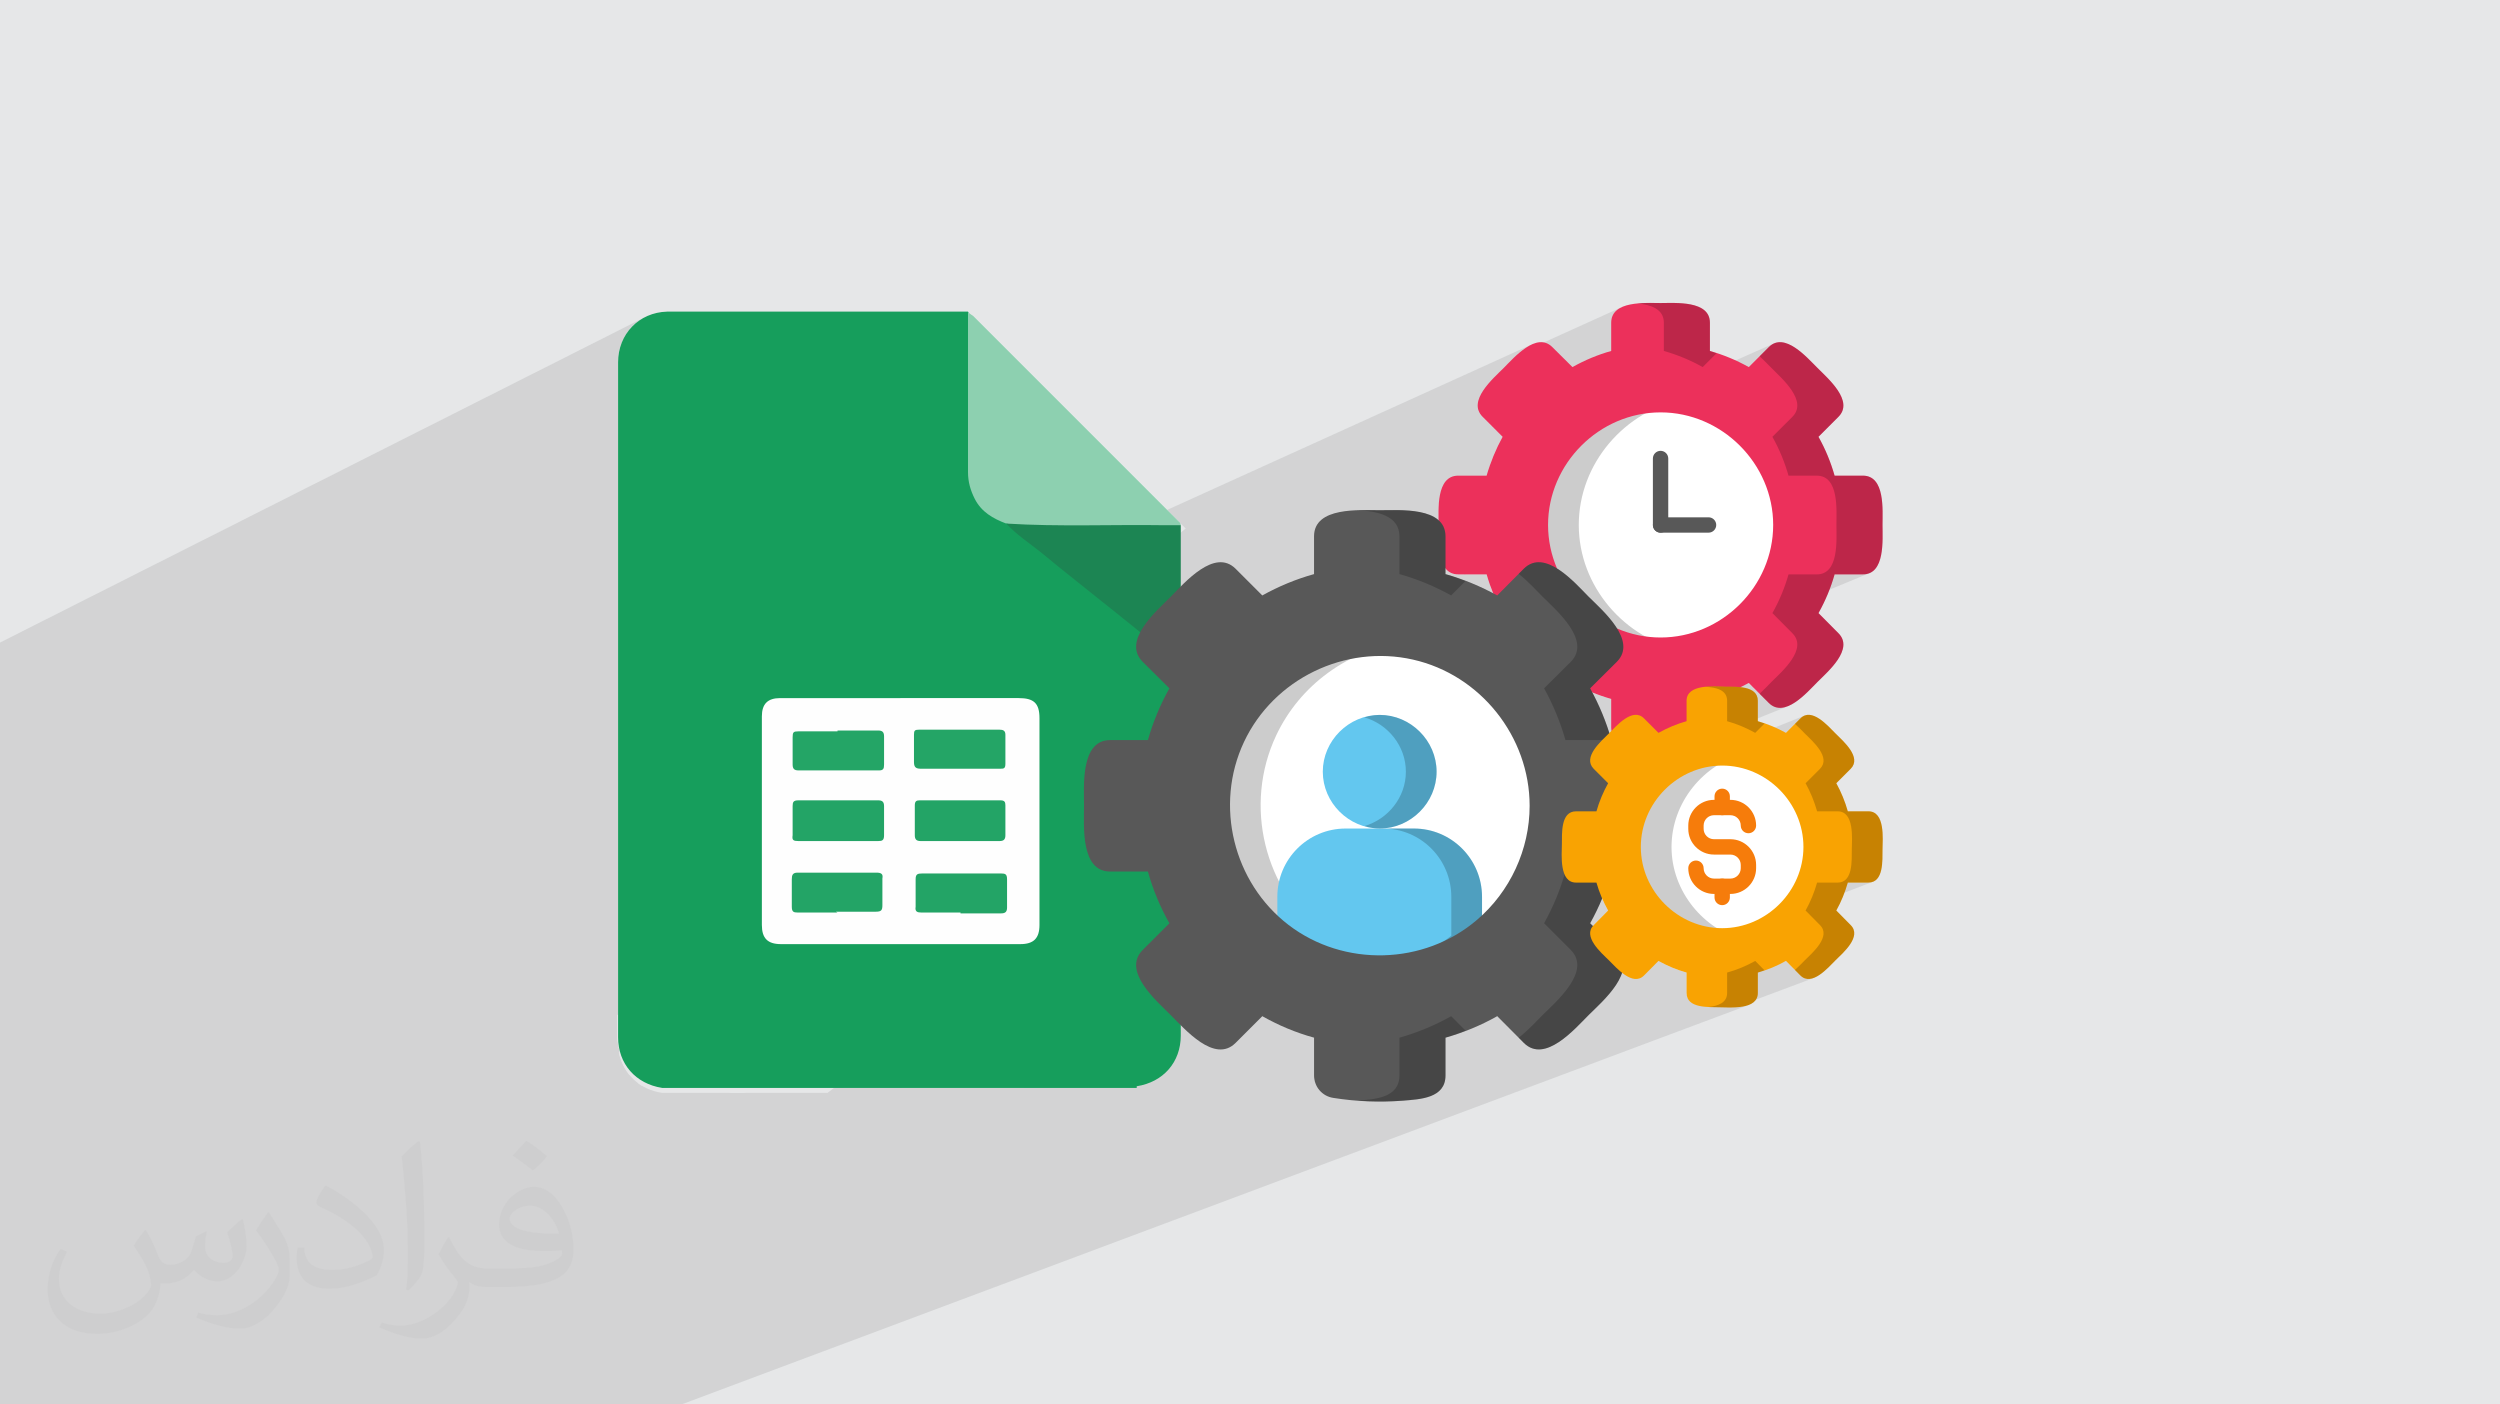 <?xml version="1.0" encoding="UTF-8"?>
<!DOCTYPE svg PUBLIC "-//W3C//DTD SVG 1.0//EN" "http://www.w3.org/TR/2001/REC-SVG-20010904/DTD/svg10.dtd">
<!-- Creator: CorelDRAW -->
<svg xmlns="http://www.w3.org/2000/svg" xml:space="preserve" width="94.192mm" height="52.917mm" version="1.0" style="shape-rendering:geometricPrecision; text-rendering:geometricPrecision; image-rendering:optimizeQuality; fill-rule:evenodd; clip-rule:evenodd"
viewBox="0 0 9404.92 5283.66"
 xmlns:xlink="http://www.w3.org/1999/xlink"
 xmlns:xodm="http://www.corel.com/coreldraw/odm/2003">
 <defs>
  <style type="text/css">
   <![CDATA[
    .fil4 {fill:#169E5C}
    .fil6 {fill:#1C8553}
    .fil9 {fill:#23A466}
    .fil8 {fill:#24A566}
    .fil5 {fill:#8DD0B0}
    .fil3 {fill:#E6E7E8}
    .fil7 {fill:#FEFEFE}
    .fil14 {fill:#585858;fill-rule:nonzero}
    .fil12 {fill:#63C7EF;fill-rule:nonzero}
    .fil13 {fill:#EC305B;fill-rule:nonzero}
    .fil16 {fill:#F67C0B;fill-rule:nonzero}
    .fil15 {fill:#F9A302;fill-rule:nonzero}
    .fil10 {fill:white;fill-rule:nonzero}
    .fil2 {fill:#373435;fill-opacity:0.031}
    .fil1 {fill:#2B2A29;fill-opacity:0.102}
    .fil11 {fill:black;fill-rule:nonzero;fill-opacity:0.2}
    .fil0 {fill:#E6E7E8}
   ]]>
  </style>
 </defs>
 <g id="Layer_x0020_1">
  <polygon class="fil0" points="-0,0 9404.92,0 9404.92,5283.66 -0,5283.66 "/>
  <polygon class="fil1" points="1363.38,5283.66 1358.63,5283.66 1283.45,5283.66 1227.21,5283.66 1225.86,5283.66 1212.69,5283.66 1190.42,5283.66 1176.04,5283.66 1164.07,5283.66 1032.74,5283.66 836.52,5283.66 420.57,5283.66 353.93,5283.66 344.89,5283.66 221.8,5283.66 211.57,5283.66 191.64,5283.66 137.85,5283.66 40.26,5283.66 40.22,5283.66 -0,5283.66 -0,5253.23 -0,5231.81 -0,5227.74 -0,5216.58 -0,5142.16 -0,5137.41 -0,5128 -0,5083.48 -0,5069.3 -0,5064.88 -0,5029.23 -0,4936.31 -0,4927.27 -0,4909.08 -0,4908.84 -0,4878.88 -0,4801.87 -0,4800.64 -0,4654.11 -0,4648.33 -0,4640.51 -0,4639.64 -0,4630.93 -0,4628.04 -0,4623.32 -0,4610.66 -0,4610.65 -0,4586.63 -0,4572.15 -0,4561.39 -0,4549.97 -0,4549.96 -0,4549.92 -0,4549.81 -0,4542.77 -0,4540.75 -0,4533.33 -0,4513.22 -0,4497.15 -0,4483.18 -0,4476.51 -0,4448.41 -0,4439.8 -0,4413.64 -0,4403.07 -0,4366.35 -0,4333.87 -0,4331.55 -0,4329.63 -0,4327.07 -0,4323.31 -0,4320.93 -0,4306.44 -0,4292.91 -0,4282.39 -0,4260.12 -0,4256.18 -0,4248.16 -0,4246.16 -0,4245.42 -0,4245.41 -0,4244.09 -0,4244.08 -0,4243.96 -0,4219.44 -0,4214.91 -0,4209.93 -0,4182.71 -0,4181.86 -0,4180.5 -0,4163.5 -0,4159.82 -0,4152.87 -0,4151.36 -0,4145.96 -0,4126.8 -0,4109.23 -0,4072.48 -0,4068.6 -0,4042.88 -0,4038.93 -0,4036.44 -0,4035.73 -0,3998.99 -0,3962.22 -0,3954.78 -0,3944.31 -0,3925.48 -0,3921.17 -0,3910.26 -0,3888.71 -0,3851.96 -0,3815.18 -0,3778.42 -0,3741.66 -0,3704.88 -0,3668.12 -0,3631.33 -0,3594.57 -0,3557.78 -0,3521 -0,3484.23 -0,3447.44 -0,3410.65 -0,3396.68 -0,3393.77 -0,3373.87 -0,3367.7 -0,2527.49 -0,2437.4 -0,2436.7 -0,2433.47 -0,2430.29 -0,2427.75 -0,2423.68 -0,2423.66 -0,2423.65 -0,2423.63 -0,2421.99 -0,2417.25 2427.42,1192.5 2420.2,1196.3 2413.18,1200.4 2406.38,1204.79 2399.8,1209.46 2393.46,1214.4 2387.35,1219.61 2387.33,1219.62 2387.27,1219.68 2387.25,1219.7 2387.19,1219.75 2385.95,1220.87 2384.72,1222 2383.5,1223.14 2382.29,1224.29 2381.1,1225.45 2379.91,1226.62 2378.73,1227.81 2377.57,1229 2375.55,1230.33 2373.76,1231.84 2372.16,1233.45 2370.71,1235.13 2370.61,1235.25 2372.82,1234.14 2371.55,1235.57 2370.3,1237.02 2369.07,1238.47 2367.85,1239.94 2366.65,1241.42 2365.46,1242.92 2364.28,1244.43 2363.12,1245.95 2362.89,1246.07 2362.23,1247.16 2357.95,1253.21 2353.91,1259.44 2350.1,1265.85 2346.56,1272.43 2343.25,1279.19 2340.22,1286.1 2337.44,1293.18 2334.94,1300.4 2332.7,1307.78 2330.75,1315.29 2329.08,1322.95 2327.72,1330.73 2326.64,1338.62 2325.86,1346.65 2325.39,1354.78 2325.23,1363.03 2325.23,2269.77 2325.23,2276.42 2325.23,2297.91 2325.23,2301.04 2325.23,2316.12 2325.23,2355.82 2325.23,2395.52 2325.23,2435.21 2325.23,2474.9 2325.23,2514.6 2325.23,2554.28 2325.23,2593.97 2325.23,2633.65 2325.23,2673.34 2325.23,2713.01 2325.23,2752.69 2325.23,2792.37 2325.23,2832.04 2325.23,2855.3 5766.15,1294.13 5753.37,1300.33 5740.74,1308.01 5728.34,1316.85 5716.27,1326.53 5708.56,1333.29 6102.87,1154.54 6091.26,1160.52 6081.15,1167.89 6072.83,1176.78 6066.54,1187.33 6062.57,1199.69 6061.18,1213.99 6061.18,1320.28 5562.21,1544.41 5562.29,1544.75 5568.25,1556.65 5577.61,1568.09 5652.71,1643.2 5648.02,1651.9 5643.44,1660.67 5638.98,1669.5 5634.65,1678.39 5630.45,1687.35 5626.36,1696.35 5622.4,1705.43 5618.57,1714.55 5614.87,1723.73 5611.29,1732.96 5607.85,1742.24 5604.54,1751.58 5601.36,1760.95 5599.35,1767.15 6674.23,1291.69 6671.61,1292.89 6670.33,1293.56 6677.26,1290.5 6677.24,1290.51 6670.31,1293.57 6669.01,1294.25 6666.44,1295.77 6663.88,1297.45 6661.77,1298.97 6686.45,1288.06 6686.43,1288.07 6661.76,1298.97 6661.35,1299.28 6659.14,1301.05 6689.55,1287.6 6689.53,1287.61 6659.13,1301.06 6658.84,1301.29 6656.35,1303.47 6653.9,1305.82 6578.79,1380.93 5412.77,1895.18 5412.12,1904.62 5411.6,1918.43 5411.43,1931.85 5411.47,1944.67 5411.63,1956.67 2325.23,3312.45 2325.23,3347.5 2325.23,3387.13 2325.23,3398.53 2325.23,3426.76 2325.23,3436.05 2325.23,3466.38 2325.23,3473.58 2325.23,3488.66 5437.87,2138.65 5442.18,2143.51 5446.92,2147.86 5452.14,2151.64 5457.83,2154.84 5464.01,2157.38 5470.72,2159.26 5477.97,2160.42 5485.77,2160.81 5506.14,2160.81 6931.51,1544.72 6931.37,1545.1 6931.23,1545.48 6931.08,1545.86 6930.94,1546.24 6930.79,1546.62 6930.64,1547 6930.48,1547.37 6930.32,1547.75 5511.73,2160.81 5531.49,2160.81 6923.53,1559.56 6923.54,1559.56 5531.5,2160.81 5592.65,2160.81 5595.29,2169.84 5598.04,2178.82 5600.92,2187.76 5603.93,2196.64 5607.05,2205.48 5610.29,2214.27 5613.64,2223 5617.12,2231.7 2325.23,3643.37 2325.23,3651.81 2325.23,3658.05 2325.22,3658.05 2325.22,3817.51 2322.09,3818.84 2322.09,3901.94 2322.22,3906.49 2322.58,3910.78 2323.08,3914.85 2323.66,3918.75 2324.24,3922.49 2324.74,3926.13 2325.1,3929.68 2325.22,3932.96 2325.95,3932.65 2326.31,3934.91 2326.73,3937.21 2327.2,3939.52 2327.72,3941.82 2328.27,3944.12 2328.86,3946.39 2329.47,3948.61 2330.11,3950.79 2328.37,3961.27 2332.36,3976.22 2337.27,3990.55 2343.1,4004.24 2349.81,4017.26 2357.38,4029.59 2365.79,4041.19 2368.81,4044.75 6901.73,2160.88 7008.02,2160.88 7024.03,2159.12 7037.58,2154.1 2400.62,4074.88 2407.36,4079.8 2414.75,4084.38 5990.41,2604.96 5999.09,2608.42 6007.81,2611.78 6016.59,2615 6025.42,2618.12 6034.29,2621.11 6043.21,2623.98 6052.19,2626.73 6061.2,2629.36 6061.2,2736.24 6061.22,2737.95 6061.27,2739.64 6061.37,2741.3 6061.49,2742.94 6061.65,2744.54 6061.85,2746.13 6062.08,2747.69 6062.34,2749.23 6054.36,2757.4 2741.51,4111.36 2798.91,4111.36 6578.81,2569.27 6619.53,2609.99 6619.49,2610.02 6653.93,2644.45 6662.08,2651.53 6670.51,2656.81 6679.16,2660.41 6687.99,2662.45 6696.98,2663.04 6706.09,2662.31 6715.26,2660.37 6724.47,2657.35 3170.67,4092.66 3306.03,4092.66 6789.67,2691.52 6781.1,2695.87 6772.9,2702.68 6718.6,2756.98 3389.26,4092.66 3846.67,4092.66 4442.01,3857.11 4453.23,3868.11 4465,3879.22 4477.25,3890.2 4489.91,3900.84 4502.91,3910.93 4510.74,3916.43 4748.71,3822.88 4760.22,3829.28 4771.84,3835.51 4783.54,3841.56 4795.33,3847.44 4807.22,3853.13 4812.55,3855.58 6027.18,3380.16 6029.73,3385.96 6032.37,3391.73 6035.07,3397.45 6037.84,3403.13 6040.68,3408.76 6043.59,3414.35 6046.57,3419.89 6049.61,3425.37 5995.37,3480.26 5994.97,3480.67 5994.58,3481.07 5994.2,3481.48 5993.82,3481.89 5993.45,3482.31 5993.09,3482.72 5992.72,3483.13 5992.37,3483.55 4925.41,3898.46 4930.63,3900.05 4943.39,3903.71 4943.39,3985.71 7082.81,3159.61 7082.82,3159.61 4943.39,3985.71 4943.39,4045.82 4944.78,4061.31 4948.81,4075.93 4952.39,4083.44 5632.56,3822.81 5634.53,3824.79 6951.41,3320.29 7028.77,3320.29 7028.81,3320.29 7031.45,3320.23 7031.49,3320.23 7034.05,3320.04 7034.09,3320.04 7036.56,3319.74 7036.6,3319.74 7038.97,3319.32 7039.01,3319.32 7041.3,3318.8 7049.17,3315.92 6250.59,3621.14 6251.76,3621.78 6264.56,3628.29 6277.52,3634.38 6290.65,3640.05 6303.94,3645.32 6317.4,3650.19 6331.03,3654.67 6344.82,3658.75 6344.82,3735.58 6345.61,3744.99 6347.88,3753.22 6348.54,3754.52 6718.6,3614.85 6752.41,3649.03 6752.37,3649.07 6772.83,3669.73 6775.61,3672.34 6778.45,3674.64 6781.32,3676.63 6784.25,3678.34 6787.2,3679.76 6790.2,3680.92 6793.24,3681.81 6796.29,3682.45 6798.46,3682.75 6798.53,3682.75 6800.71,3682.95 6800.78,3682.95 6802.97,3683.02 6803.04,3683.02 6805.25,3682.97 6805.32,3682.97 6807.52,3682.81 6807.59,3682.81 6809.81,3682.54 6823.38,3678.95 6527.55,3789.75 6532.2,3789.54 6544.25,3788.47 6556.06,3786.78 6567.41,3784.31 6578.02,3780.98 2563,5283.66 2538.99,5283.66 2535.48,5283.66 2534.15,5283.66 2534.09,5283.66 2532.53,5283.66 2532.47,5283.66 2530.64,5283.66 2530.57,5283.66 2528.47,5283.66 2528.41,5283.66 2526.02,5283.66 2525.96,5283.66 2523.33,5283.66 2485.59,5283.66 2482.47,5283.66 2481.96,5283.66 2481.92,5283.66 2477.61,5283.66 2476.49,5283.66 2476.24,5283.66 2475.95,5283.66 2475.37,5283.66 2474.8,5283.66 2474.26,5283.66 2474.21,5283.66 2472.76,5283.66 2406.33,5283.66 2406.27,5283.66 2310.79,5283.66 2306.9,5283.66 2306.83,5283.66 2306.81,5283.66 2306.75,5283.66 2306.3,5283.66 2296.87,5283.66 2269.88,5283.66 2265.36,5283.66 2263.2,5283.66 2263.15,5283.66 2260.55,5283.66 2260.49,5283.66 2257.42,5283.66 2257.37,5283.66 2253.88,5283.66 2253.82,5283.66 2253.75,5283.66 2249.72,5283.66 2249.66,5283.66 2249.17,5283.66 2245.11,5283.66 2245.06,5283.66 2239.97,5283.66 2239.89,5283.66 2238.45,5283.66 2237.83,5283.66 2235.75,5283.66 2235.27,5283.66 2145,5283.66 2082.2,5283.66 2082.18,5283.66 2070.24,5283.66 1988.98,5283.66 1964.89,5283.66 1900.63,5283.66 1900.34,5283.66 1899.56,5283.66 1899.53,5283.66 1898.45,5283.66 1898.41,5283.66 1896.96,5283.66 1896.93,5283.66 1895.15,5283.66 1895.12,5283.66 1892.98,5283.66 1892.94,5283.66 1876.14,5283.66 1858.82,5283.66 1843.78,5283.66 1837.09,5283.66 1836.84,5283.66 1836.83,5283.66 1836.62,5283.66 1834.84,5283.66 1826.5,5283.66 1820.14,5283.66 1723.02,5283.66 1581.95,5283.66 1581.94,5283.66 1391.58,5283.66 "/>
  <path class="fil2" d="M548.54 4627.69c17.95,27.21 29.6,53.36 40.96,82.43 8.45,16.91 12.93,48.09 52.57,48.09 11.61,0 28.28,-3.42 43.06,-11.61 16.63,-8.73 29.32,-21.94 35.94,-42l15.85 -53.36 38.57 -19.02 2.64 2.64c-5.27,20.09 -6.59,39.36 -6.59,54.43 0,44.63 38.57,61.56 69.22,61.56 17.95,0 34.09,-8.73 34.09,-25.11 0,-21.13 -8.98,-57.06 -20.62,-89.29 17.95,-17.95 35.94,-35.94 56.53,-50.47l3.17 1.6c8.98,38.04 14,75.56 14,100.66 0,24.57 -10.83,51.79 -19.81,69.49 -18.49,34.87 -51.25,62.62 -90.87,62.62 -30.1,0 -63.65,-15.07 -86.66,-43.06l-1.32 0c-21.66,26.96 -55.22,51.25 -108.86,51.25l-16.63 0c-2.64,35.41 -10.29,60.49 -21.94,82.95 -31.95,62.34 -126.81,106.47 -216.1,106.47 -124.17,0 -186.51,-71.59 -186.51,-166.96 0,-58.91 19.27,-113.6 48.88,-152.42l24.29 10.04c-18.49,35.41 -30.91,68.68 -30.91,101.45 0,89.29 72.66,131.83 156.4,131.83 77.68,0 173.83,-49.41 191.28,-106.72 -6.59,-62.62 -30.1,-91.93 -66.04,-148.99 10.83,-19.02 24.83,-38.04 42.28,-58.38l3.17 0 0 0 0 0 -0.02 -0.09zm1432.13 -336.04c26.15,16.39 51.79,35.66 76.87,57.85 -14,19.81 -31.45,37.79 -53.11,53.64 -25.11,-20.34 -50.19,-37.79 -75.84,-56.27 17.42,-19.55 34.62,-38.29 52.04,-55.22l0 0 0 0 0 0 0 0 0 0 0.03 0zm13.47 244.11c-42.28,0 -76.87,27.75 -76.87,48.34 0,44.13 84.53,57.85 185.72,57.31 -12.68,-51.79 -57.06,-105.68 -108.86,-105.68l0.01 0.03zm-94.86 236.19c54.96,0 103.04,-1.6 139.74,-10.83 40.96,-10.29 75.56,-30.91 75.56,-45.17 0,-3.7 0,-8.19 -1.32,-11.89 -22.98,2.11 -49.41,2.11 -72.38,2.11 -74.49,0 -131.55,-16.91 -154.02,-58.66 -5.55,-11.61 -9.51,-24.57 -9.51,-39.36 0,-40.43 17.42,-79.79 48.09,-107 25.61,-22.45 53.89,-36.44 82.67,-36.44 52.04,0 93.51,41.75 122.57,107.54 15.85,35.94 26.68,77.4 26.68,129.72 0,34.87 -9.51,64.19 -31.17,85.85 -40.43,39.11 -114.92,53.89 -229.04,53.89l-51.79 0 0 0 -13.47 0c-28.28,0 -48.62,-5.02 -64.72,-17.42l-2.64 0c0.79,6.59 1.32,12.93 1.32,19.02 0,25.61 -8.45,58.38 -25.61,84.53 -50.72,75.3 -105.68,108.04 -153.24,108.04 -48.09,0 -107,-18.49 -160.11,-42.54l9.51 -18.49c17.17,7.13 40.96,11.89 73.7,11.89 85.85,0 198.66,-82.43 212.66,-163 -3.17,-6.59 -8.98,-15.32 -17.17,-24.57 -25.11,-29.85 -40.96,-54.68 -55.75,-80.83 12.68,-25.11 24.29,-45.17 35.13,-63.4l4.49 -0.53c36.72,74.77 69.99,117.55 144.23,117.55l11.61 0 0 0 53.89 0 0 0 0 0 0 0 0 0 0 0 0.09 0.01zm-371.98 79c6.34,-34.34 6.87,-72.91 6.87,-108.86l0 -53.36c0,-99.6 -12.68,-244.36 -22.98,-338.68 17.95,-19.27 43.06,-42 62.87,-57.31l5.81 1.6c13.47,118.62 16.63,256 16.63,383.06 0,33.3 -1.32,65.79 -4.49,89.55 -1.85,30.1 -19.27,52.83 -56.53,87.7l-8.19 -3.7zm-382.8 -157.19c1.85,46.77 24.83,83.49 105.15,83.49 49.93,0 92.19,-12.93 138.96,-35.13 8.45,-3.7 12.93,-8.73 12.93,-12.93 0,-29.32 -22.45,-68.15 -60.23,-103.55 -36.72,-33.3 -85.34,-62.62 -130.76,-82.18 -15.6,-6.59 -20.62,-13.47 -20.62,-20.09 0,-13.47 17.95,-41.75 32.77,-62.09l5.02 -0.53c52.04,27.21 110.17,67.64 153.24,112.53 39.11,41.47 63.4,83.49 63.4,129.19 0,33.81 -10.29,65.51 -26.96,95.11 -57.06,28.79 -117.83,50.72 -178.06,50.72 -73.17,0 -123.1,-34.34 -123.1,-114.92 0,-8.73 0,-22.19 3.17,-39.64l25.11 0 0 0 0 0 0 0 0 0 0 0 -0.02 0zm-132.37 -132.9l45.45 73.45c16.63,27.21 32.23,56.81 32.23,103.55l0 59.7c0,48.34 -30.91,100.13 -80.83,151.38 -39.11,34.62 -73.7,49.41 -105.68,49.41 -47.55,0 -101.98,-14.79 -164.85,-41.75l7.13 -18.49c19.81,5.27 42.79,9.77 71.06,9.77 90.36,-0.53 182.8,-66.57 225.08,-147.15 5.02,-9.26 6.87,-17.95 6.87,-24.04 0,-9.26 -5.02,-19.55 -8.98,-28.79 -22.98,-43.31 -48.62,-82.95 -76.87,-119.68 14.79,-23.25 29.6,-45.7 45.7,-67.9l3.7 0.53 0 0 0 0 0 0 0 0 0 0 -0.02 0.01z"/>
  <g id="_2123559688784">
   <path class="fil3" d="M2325.23 3658.05l1791.61 -1425.79c100.07,81.31 203.23,162.59 303.3,243.89 9.38,6.25 15.63,12.5 18.75,21.89l0 3.13 -2010.49 1572.75c-65.66,-31.26 -103.18,-93.81 -103.18,-171.97l0 -243.89 0.01 0z"/>
   <path class="fil3" d="M2331.49 3942.59l1575.86 -1241.32 0 25.01 0 25.01 0 25.01 0 25.01 0 25.01 0 25.01 0 25.01 0 25.01 0 25 0 25.01 0 25.01 0 25.01 0 25.01 0 25.01 0 25.01 0 25.01 0 25.01 0 25.01 0 25.01 0 25.01 0 25.01 0 25.01 0 25.01 0 25.01 0 25.01 0 25.01 0 25.01 0 25.01 0 25.01 0 25.01 0 25.01 0 25.01 -794.19 609.71 -609.71 0c-3.13,0 -6.25,0 -12.51,0 -84.42,-12.51 -143.82,-68.79 -162.58,-150.08l3.13 -18.68z"/>
   <path class="fil3" d="M2444.05 4077.04l1169.38 -913.02 9.39 0 9.38 0 9.38 0 9.39 0 9.38 0 9.38 0 9.39 0 9.38 0 9.38 0 9.39 0 9.38 0 9.39 0 9.38 0 9.38 0 9.39 0 9.38 0 -1191.29 925.52 -71.92 0c-3.13,0 -6.25,0 -12.5,0 -15.64,-3.13 -31.26,-6.25 -46.9,-12.5l3.16 0z"/>
   <polygon class="fil3" points="2909.93,4089.54 3763.51,3432.92 3769.77,3432.92 3776.02,3432.92 3779.15,3429.8 3782.27,3429.8 2922.45,4089.54 "/>
   <polygon class="fil3" points="2762.98,4089.54 3613.43,3432.92 3622.82,3432.92 3632.19,3432.92 3641.58,3432.92 3650.95,3432.92 3660.33,3432.92 3669.71,3432.92 3679.1,3432.92 3688.47,3432.92 3697.85,3432.92 3707.23,3432.92 3716.6,3432.92 3725.99,3432.92 3735.37,3432.92 3744.77,3432.92 3754.14,3432.92 3763.51,3432.92 2909.93,4089.54 "/>
   <polygon class="fil3" points="2572.25,4089.54 3763.51,3164.02 3769.77,3164.02 3776.02,3164.02 3779.15,3160.89 3782.27,3160.89 2584.75,4089.54 "/>
   <path class="fil3" d="M2453.43 4080.16l991.17 -775.44 0 12.5 0 12.51 0 12.5 0 12.51 0 12.5 0 12.51 0 12.5 0 12.51 -872.35 681.63 -65.66 0c-3.13,0 -6.25,0 -12.5,0 -12.51,-3.13 -28.14,-6.25 -37.52,-9.38l-3.14 3.14z"/>
   <polygon class="fil3" points="2619.13,4089.54 3466.48,3432.92 3475.86,3432.92 3485.23,3432.92 3494.62,3432.92 3504,3432.92 3513.37,3432.92 3522.76,3432.92 3532.13,3432.92 3538.38,3432.92 3547.77,3432.92 3557.14,3432.92 3566.53,3432.92 3575.91,3432.92 3585.28,3432.92 3594.68,3432.92 3604.05,3432.92 3613.43,3432.92 2762.98,4089.54 "/>
   <polygon class="fil3" points="3113.17,4089.54 3907.34,3479.83 3907.34,3498.59 3901.09,3514.22 3897.97,3526.73 3888.58,3536.11 3166.32,4089.54 "/>
   <polygon class="fil3" points="2569.13,4089.54 3444.59,3411.04 3444.59,3417.29 3444.59,3420.42 3447.72,3426.67 3447.72,3429.8 3450.84,3429.8 3457.1,3432.92 3460.22,3432.92 3466.48,3432.92 2619.13,4089.54 "/>
   <path class="fil3" d="M2369.01 4023.89l1094.34 -859.86 9.39 0 9.38 0 9.39 0 9.38 0 9.38 0 9.39 0 9.38 0 9.38 0 9.39 0 9.38 0 9.38 0 9.39 0 9.38 0 9.38 0 9.39 0 9.38 0 -1169.38 913.02c-31.27,-12.5 -56.28,-31.26 -75.06,-53.15l0.02 -0.01z"/>
   <path class="fil3" d="M2440.91 4077.04l1006.81 -787.95 -3.13 3.13 -3.14 3.14 0 6.25 0 6.25 -991.16 775.44c-3.13,0 -6.25,-3.13 -12.51,-3.13l3.13 -3.13z"/>
   <path class="fil3" d="M2325.23 3817.51l1503.95 -1188.16 18.76 0 15.63 3.13 12.51 6.25 9.38 6.25 9.38 9.39 6.26 12.5 3.13 15.64 0 18.76 -1575.86 1241.31c-3.13,-12.5 -3.13,-28.14 -3.13,-40.64l0 -84.43 0 0.01z"/>
   <path class="fil3" d="M2325.23 2297.91l1322.61 -1100.61c0,9.38 0,15.63 0,25.01 0,175.09 0,350.2 0,528.42 0,100.06 34.39,171.97 131.32,209.49 103.18,87.56 209.5,168.84 312.67,256.4l6.26 3.13 -1772.86 1413.28 0 -1331.99 0 -3.13z"/>
   <path class="fil3" d="M2462.8 4086.41l837.97 -653.49 6.25 0 6.25 0 3.13 -3.13 3.13 -3.13 -847.34 659.74c-3.14,0 -6.26,-3.13 -9.39,-3.13l0 3.13z"/>
   <path class="fil3" d="M2381.51 4036.39l772.31 -603.46 9.38 0 9.39 0 9.38 0 9.39 0 9.38 0 9.38 0 9.39 0 9.38 0 9.38 0 9.39 0 9.38 0 9.38 0 9.39 0 9.38 0 9.39 0 9.38 0 -837.97 653.49c-31.26,-9.38 -59.4,-25 -84.42,-46.89l0.01 -3.15z"/>
   <polygon class="fil3" points="2325.23,3629.91 4101.2,2219.73 4116.83,2232.25 2325.23,3658.05 "/>
   <path class="fil3" d="M2353.38 4002l1410.16 -1106.87 6.26 0 3.13 0 3.13 0 3.13 -3.13 -1422.66 1119.38c0,-3.13 -3.13,-3.13 -3.13,-6.25l0 -3.13 -0.01 0z"/>
   <path class="fil3" d="M2325.23 3908.19l1288.2 -1016.18 9.39 0 9.38 0 9.38 0 9.39 0 9.38 0 9.38 0 9.39 0 9.38 0 9.38 0 9.39 0 9.38 0 9.39 0 9.38 0 9.38 0 9.39 0 9.38 0 -1410.16 1106.86c-15.64,-25.01 -25.01,-56.27 -25.01,-90.68l-3.12 0 0.01 0z"/>
   <path class="fil3" d="M2325.23 3914.44l1116.23 -881.75 0 12.51 0 12.5 0 12.51 0 12.5 0 12.51 0 12.5 0 12.51 0 12.5 -1091.22 856.72c-15.64,-25.01 -25.01,-56.27 -25.01,-87.55l0 12.51 0 0.01z"/>
   <path class="fil3" d="M2328.36 3930.08l972.42 -766.06 6.25 0 6.25 0 3.13 0 3.13 -3.13 -988.04 778.56c0,-3.13 0,-6.25 0,-9.38l-3.13 0z"/>
   <path class="fil3" d="M2325.23 3148.39l1457.05 -1178.8 9.39 0c96.92,81.31 196.97,159.47 293.91,237.64l-1760.34 1403.9 0 -462.75z"/>
   <polygon class="fil3" points="2325.23,3611.15 4088.69,2207.23 4094.96,2213.48 4116.83,2232.25 2325.23,3658.05 "/>
   <polygon class="fil3" points="2325.23,3473.58 3385.18,2626.21 3397.69,2626.21 3410.19,2626.21 3425.82,2626.21 3438.32,2626.21 3453.97,2626.21 3466.48,2626.21 3482.11,2626.21 3494.62,2626.21 3510.25,2626.21 3522.76,2626.21 3538.38,2626.21 3550.89,2626.21 3563.4,2626.21 3579.03,2626.21 3591.55,2626.21 3607.18,2626.21 3619.7,2626.21 3635.32,2626.21 3647.83,2626.21 3663.45,2626.21 3675.96,2626.21 3691.59,2626.21 3704.1,2626.21 3719.74,2626.21 3732.25,2626.21 3744.77,2626.21 3760.39,2626.21 3772.9,2626.21 3788.52,2626.21 3801.04,2626.21 3816.66,2626.21 3829.17,2626.21 2325.23,3817.51 "/>
   <path class="fil3" d="M2325.23 3798.76l1144.37 -903.64 9.39 0 9.38 0 9.39 0 9.38 0 9.38 0 9.39 0 9.38 0 9.38 0 9.39 0 9.38 0 9.38 0 9.39 0 9.38 0 9.39 0 9.38 0 9.38 0 -1288.2 1016.19c0,-3.13 0,-6.25 0,-9.38l0 -103.18 -6.24 0.01z"/>
   <polygon class="fil3" points="2325.23,3651.81 3441.45,2763.79 3441.45,2779.42 3441.45,2791.94 3444.59,2804.44 3444.59,2816.95 3444.59,2829.46 3444.59,2841.96 3441.45,2854.47 3441.45,2866.97 2325.23,3751.86 "/>
   <polygon class="fil3" points="2325.23,3751.86 3441.45,2866.97 3441.45,2876.36 3444.59,2882.61 3444.59,2885.73 3447.72,2888.86 3450.84,2891.98 3457.1,2891.98 3463.35,2891.98 3469.61,2891.98 2325.23,3798.76 "/>
   <polygon class="fil3" points="2325.23,3642.43 3447.72,2751.28 3444.59,2751.28 3444.59,2754.41 3441.45,2760.66 3441.45,2763.79 2325.23,3651.81 "/>
   <polygon class="fil3" points="2325.23,3117.12 2931.82,2626.21 2944.33,2626.21 2959.96,2626.21 2975.6,2626.21 2988.1,2626.21 3003.73,2626.21 3016.23,2626.21 3031.87,2626.21 3044.39,2626.21 3060.02,2626.21 3072.53,2626.21 3088.15,2626.21 3100.67,2626.21 3116.29,2626.21 3128.8,2626.21 3144.44,2626.21 3156.95,2626.21 3172.58,2626.21 3185.09,2626.21 3200.72,2626.21 3213.23,2626.21 3228.86,2626.21 3241.36,2626.21 3257,2626.21 3269.52,2626.21 3285.14,2626.21 3297.65,2626.21 3313.27,2626.21 3328.93,2626.21 3341.42,2626.21 3357.05,2626.21 3369.56,2626.21 3385.18,2626.21 2325.23,3473.58 "/>
   <polygon class="fil3" points="2325.23,3704.95 3003.73,3164.02 3013.11,3164.02 3022.49,3164.02 3031.87,3164.02 3041.27,3164.02 3050.64,3164.02 3060.02,3164.02 3066.28,3164.02 3075.65,3164.02 3085.03,3164.02 3094.42,3164.02 3103.79,3164.02 3113.17,3164.02 3122.55,3164.02 3131.93,3164.02 3141.3,3164.02 3150.7,3164.02 2325.23,3817.51 "/>
   <path class="fil3" d="M2353.38 4002l1091.23 -856.72 0 6.25 0 3.13 0 3.13 3.13 3.13 3.13 3.13 3.13 0 3.13 0 6.25 0 -1094.34 859.86c-6.26,-6.26 -12.51,-15.64 -15.64,-25.01l0 3.13z"/>
   <path class="fil3" d="M2334.61 3958.22l669.13 -525.29 9.38 0 9.39 0 9.38 0 9.38 0 9.39 0 9.38 0 9.38 0 9.39 0 9.38 0 9.39 0 9.38 0 9.38 0 9.39 0 9.38 0 9.38 0 9.39 0 -772.31 603.46c-21.89,-21.89 -37.52,-46.9 -46.9,-78.17l0.01 0.01z"/>
   <polygon class="fil3" points="2325.23,3673.69 3303.9,2895.11 3310.15,2895.11 3313.27,2895.11 3316.42,2891.98 2325.23,3679.94 "/>
   <path class="fil3" d="M2325.23 3901.94l1122.49 -884.86 -3.13 3.13 0 3.13 0 3.13 0 6.25 -1116.24 881.75c0,-3.13 0,-6.25 0,-12.5l-3.13 0 0 -0.01z"/>
   <polygon class="fil3" points="2325.23,3436.05 3003.73,2895.11 3022.49,2895.11 3041.27,2895.11 3060.02,2895.11 3078.78,2895.11 3097.55,2895.11 3116.29,2895.11 3135.05,2895.11 3153.82,2895.11 3172.58,2895.11 3191.35,2895.11 3210.11,2895.11 3228.86,2895.11 3247.62,2895.11 3266.37,2895.11 3285.14,2895.11 3303.9,2895.11 2325.23,3673.69 "/>
   <path class="fil3" d="M2325.23 3817.51l822.35 -650.37 9.38 0 9.38 0 9.39 0 9.38 0 9.38 0 9.39 0 9.38 0 9.39 0 9.38 0 9.38 0 9.39 0 9.38 0 9.38 0 9.39 0 9.38 0 9.38 0 -972.41 766.06c0,-9.38 -3.14,-18.76 -3.14,-31.26l0 -84.43 3.15 0 -0.01 0z"/>
   <polygon class="fil3" points="2325.23,3664.3 2981.85,3142.13 2981.85,3148.39 2981.85,3154.64 2984.97,3157.77 2984.97,3160.89 2988.1,3164.02 2994.36,3164.02 2997.48,3164.02 3003.73,3164.02 2325.23,3704.95 "/>
   <path class="fil3" d="M2325.23 3826.9l653.49 -519.04 0 12.5 0 12.51 0 12.5 0 12.51 0 12.5 0 12.51 0 12.5 0 12.51 -653.49 515.92c0,-9.39 0,-15.64 0,-25.01l0 -75.06 0 3.15z"/>
   <polygon class="fil3" points="2325.23,3545.49 2984.97,3017.05 2981.85,3020.19 2981.85,3026.44 2981.85,3029.56 2981.85,3035.81 2325.23,3557.99 "/>
   <polygon class="fil3" points="2325.23,3398.53 2981.85,2873.23 2981.85,2879.48 2981.85,2882.61 2984.97,2885.73 2984.97,2888.86 2988.1,2891.98 2991.22,2895.11 2997.48,2895.11 3003.73,2895.11 2325.23,3436.05 "/>
   <polygon class="fil3" points="2325.23,3298.48 2981.85,2770.04 2981.85,2782.56 2981.85,2795.07 2981.85,2807.57 2981.85,2820.08 2981.85,2832.58 2981.85,2848.22 2981.85,2860.72 2981.85,2873.23 2325.23,3398.53 "/>
   <polygon class="fil3" points="2325.23,3282.84 2984.97,2751.28 2984.97,2754.41 2981.85,2757.54 2981.85,2763.79 2981.85,2770.04 2325.23,3298.48 "/>
   <path class="fil3" d="M2328.36 3926.95l653.49 -515.92 0 6.25 0 3.14 0 3.13 3.13 3.13 3.13 3.13 3.13 0 3.14 0 6.25 0 -669.13 525.29c-3.13,-9.38 -6.25,-21.89 -6.25,-31.26l3.13 3.13z"/>
   <path class="fil3" d="M2325.23 3901.94l0 18.76c0,-6.26 0,-12.51 0,-18.76zm0 18.76l3.13 18.75c0,-6.25 -3.13,-12.5 -3.13,-18.75zm3.13 18.75l3.13 15.64c0,-6.25 -3.13,-12.5 -3.13,-15.64zm3.14 15.64l6.25 15.64c-3.13,-6.26 -3.13,-9.39 -6.25,-15.64zm6.24 15.65l6.25 15.63c-3.13,-6.25 -3.13,-9.38 -6.25,-15.63zm6.25 15.63l6.26 15.64c-3.13,-6.25 -6.26,-9.39 -6.26,-15.64zm6.27 15.65l9.38 12.5c-3.13,-3.13 -6.25,-9.38 -9.38,-12.5zm9.39 12.49l9.39 12.51c-3.13,-3.13 -6.26,-9.39 -9.39,-12.51zm9.39 12.52l12.5 12.5c-3.13,-3.13 -6.25,-6.25 -12.5,-12.5zm12.5 12.5l12.51 9.39c-3.13,-3.13 -9.39,-6.25 -12.51,-9.39zm12.51 9.4l12.5 9.38c-6.25,-3.13 -9.38,-6.25 -12.5,-9.38zm12.5 9.38l15.64 9.39c-6.26,-3.14 -9.39,-6.26 -15.64,-9.39zm15.64 9.39l15.63 6.25c-6.25,-3.13 -9.38,-6.25 -15.63,-6.25zm15.64 6.25l15.64 6.25c-6.25,-3.13 -12.51,-3.13 -15.64,-6.25zm15.64 6.25l18.76 6.25c-6.26,0 -12.51,-3.13 -18.76,-6.25zm18.76 6.25l18.75 3.13c-6.25,0 -12.5,-3.13 -18.75,-3.13z"/>
   <polygon class="fil3" points="2325.23,3088.98 2878.66,2641.86 2888.04,2635.59 2900.56,2629.34 2913.06,2626.21 2931.82,2626.21 2325.23,3117.12 "/>
   <polygon class="fil3" points="2325.23,3557.99 2981.85,3035.81 2981.85,3048.33 2981.85,3060.84 2981.85,3076.47 2981.85,3088.98 2981.85,3101.49 2981.85,3117.12 2981.85,3129.63 2981.85,3142.13 2325.23,3664.3 "/>
   <polygon class="fil3" points="2325.23,3811.26 2988.1,3289.09 2984.97,3289.09 2981.85,3292.22 2981.85,3298.48 2981.85,3301.61 2981.85,3307.85 2325.23,3826.9 "/>
   <path class="fil3" d="M2325.23 2269.77l1313.22 -1094.36 3.14 3.13c3.13,6.25 6.25,12.5 6.25,18.76l-1322.61 1100.61 0 -28.14z"/>
   <path class="fil3" d="M2390.91 1216.05l-12.51 12.51c3.13,-3.13 9.38,-9.39 12.51,-12.51zm-12.51 12.51l-12.5 12.5c3.13,-3.13 6.25,-9.38 12.5,-12.5zm-12.5 12.5l-9.39 15.64c3.13,-6.25 6.25,-9.38 9.39,-15.64zm-9.4 15.64l-9.38 15.64c3.13,-6.26 6.25,-9.39 9.38,-15.64zm-9.39 15.65l-6.26 15.63c3.13,-6.25 6.26,-12.5 6.26,-15.63zm-6.26 15.64l-6.25 18.76c3.13,-6.25 3.13,-12.5 6.25,-18.76zm-6.25 18.75l-3.13 18.76c0,-6.25 3.13,-12.51 3.13,-18.76zm-3.13 18.76l-3.13 18.75c0,-6.25 0,-12.5 3.13,-18.75zm-3.14 18.75l0 18.76c0,-6.25 0,-12.5 0,-18.76z"/>
   <path class="fil3" d="M3641.58 1203.55l18.75 -15.64 25.01 25.01 25.01 25.01 25.01 25.01 25.01 25.01 25.01 25.01 25.01 25.01 25.01 25.01 25.01 25.01 25.01 25.01 25.01 25.01 25.01 25.01 25.01 25.01 25.01 25.01 25.01 25.01 25.01 25.01 25.01 25.01 25.01 25.01 25.01 25.01 25 25 25.01 25.01 25.01 25.01 25.01 25.01 25.01 25.01 25.01 25.01 25.01 25.01 25.01 25.01 25.01 25.01 25.01 25.01 25.01 25.01 25.01 25.01 25.01 25.01 25.01 25.01 -34.39 28.14c-178.22,0 -356.46,0 -534.68,0 -25.01,0 -53.15,-3.13 -75.05,-15.64 -50.02,-18.75 -93.81,-43.76 -118.82,-93.8 -15.63,-31.27 -25.01,-62.54 -25.01,-100.06l0 -572.19 -31.18 -31.19z"/>
   <path class="fil3" d="M4395.12 1985.23l34.39 -28.14c0,0 0,0 3.13,3.13l0 0 0 0 0 0 0 0 0 0 0 0 0 0 0 0 0 0 0 0 0 0 0 0 0 0 0 0 3.13 3.13 3.13 3.14 0 3.13 0 3.13 0 3.13 -3.13 3.13c-9.38,6.25 -21.89,6.25 -34.39,6.25l-9.39 0 3.14 0z"/>
   <path class="fil3" d="M3785.4 1969.61l18.76 0 18.76 0 18.75 0 18.76 0 18.76 0 18.76 0 18.75 0 18.76 0 18.76 0 18.75 0 18.76 0 18.76 0 18.76 0 18.75 0 18.76 0 18.76 0 18.75 0 18.76 0 18.76 0 18.76 0 18.75 0 18.76 0 18.76 0 18.76 0 18.75 0 18.76 0 18.76 0 18.75 0 18.76 0 18.76 0 18.76 0 18.75 0 -12.5 9.38c-168.84,0 -337.69,0 -506.54,0 -25,0 -53.15,-3.13 -75.05,-15.64l-6.19 6.26z"/>
   <path class="fil3" d="M4366.97 1985.23l12.51 -9.38 6.25 0 6.25 0 6.26 0 6.25 0 6.25 0 6.25 0 6.26 0 6.25 0 0 0c-9.38,9.38 -25.01,9.38 -37.52,9.38l-34.39 0 9.38 0z"/>
   <polygon class="fil3" points="3641.58,1175.41 3641.58,1175.41 3641.58,1175.41 3641.58,1175.41 3641.58,1175.41 3641.58,1175.41 3641.58,1175.41 3641.58,1175.41 3641.58,1175.41 3644.7,1175.41 3644.7,1175.41 3644.7,1178.54 3644.7,1178.54 3644.7,1178.54 3644.7,1178.54 3644.7,1178.54 3644.7,1178.54 3644.7,1178.54 3644.7,1178.54 3644.7,1178.54 3647.83,1178.54 3647.83,1178.54 3647.83,1178.54 3647.83,1178.54 3647.83,1178.54 3647.83,1178.54 3647.83,1181.66 3647.83,1181.66 3647.83,1181.66 3647.83,1181.66 3647.83,1181.66 3650.95,1181.66 3650.95,1181.66 3650.95,1181.66 3650.95,1181.66 3650.95,1181.66 3650.95,1181.66 3650.95,1181.66 3650.95,1181.66 3650.95,1181.66 3650.95,1181.66 3650.95,1184.79 3650.95,1184.79 3654.08,1184.79 3654.08,1184.79 3654.08,1184.79 3654.08,1184.79 3654.08,1184.79 3654.08,1184.79 3654.08,1184.79 3654.08,1184.79 3654.08,1184.79 3654.08,1184.79 3654.08,1184.79 3657.2,1184.79 3657.2,1187.91 3657.2,1187.91 3657.2,1187.91 3657.2,1187.91 3657.2,1187.91 3657.2,1187.91 3657.2,1187.91 3657.2,1187.91 3657.2,1187.91 3657.2,1187.91 3641.58,1203.55 "/>
   <path class="fil3" d="M4110.58 2238.5l328.3 -262.64 0 15.63 0 15.64 0 15.64 0 15.63 0 15.64 0 15.63 0 15.64 0 15.64 0 15.63 0 15.64 0 15.63 0 15.64 0 15.64 0 15.63 0 15.64 0 15.63 0 15.64 0 15.64 0 15.63 0 15.64 0 15.63 0 15.64 0 15.64 0 15.63 0 15.64 0 15.63 0 15.64 0 15.64 0 15.63 0 15.64 0 15.63 0 15.64c-81.3,-65.65 -159.46,-128.2 -240.76,-193.86 -28.15,-21.88 -59.41,-46.89 -87.56,-68.78l0.01 25.04z"/>
   <path class="fil3" d="M4407.62 1972.73l-312.67 250.14c-62.54,-50.02 -121.95,-96.93 -181.36,-146.96 -43.76,-34.39 -90.67,-65.66 -128.2,-106.31 200.11,12.5 397.1,3.13 597.21,6.25 9.38,0 18.76,0 25.01,0l0 -3.13z"/>
   <path class="fil3" d="M4094.96 2222.86l312.67 -250.14c12.51,0 21.89,0 34.39,0l0 0 -328.3 262.64 -18.75 -12.5z"/>
   <path class="fil3" d="M3785.4 1969.61l18.76 0 18.76 0 18.75 0 18.76 0 18.76 0 18.76 0 18.75 0 18.76 0 18.76 0 18.75 0 18.76 0 18.76 0 18.76 0 18.75 0 18.76 0 18.76 0 18.75 0 18.76 0 18.76 0 18.76 0 18.75 0 18.76 0 18.76 0 18.76 0 18.75 0 18.76 0 18.76 0 18.75 0 18.76 0 18.76 0 18.76 0 18.75 0 -300.17 237.63c-56.27,-46.9 -112.56,-90.68 -168.83,-137.57 -43.77,-34.4 -90.68,-65.66 -128.21,-106.32l-3.08 6.26z"/>
   <polygon class="fil3" points="4082.44,2213.48 4382.61,1972.73 4382.61,1972.73 4382.61,1972.73 4385.74,1972.73 4385.74,1972.73 4385.74,1972.73 4388.86,1972.73 4388.86,1972.73 4388.86,1972.73 4388.86,1972.73 4391.99,1972.73 4391.99,1972.73 4395.12,1972.73 4395.12,1972.73 4395.12,1972.73 4398.24,1972.73 4398.24,1972.73 4398.24,1972.73 4398.24,1972.73 4401.37,1972.73 4401.37,1972.73 4401.37,1972.73 4404.49,1972.73 4404.49,1972.73 4404.49,1972.73 4407.62,1972.73 4407.62,1972.73 4407.62,1972.73 4407.62,1972.73 4410.74,1972.73 4410.74,1972.73 4410.74,1972.73 4413.87,1972.73 4413.87,1975.86 4416.99,1975.86 4416.99,1975.86 4416.99,1975.86 4416.99,1975.86 4420.14,1975.86 4420.14,1975.86 4420.14,1975.86 4423.26,1975.86 4423.26,1975.86 4423.26,1975.86 4426.39,1975.86 4426.39,1975.86 4426.39,1975.86 4426.39,1975.86 4429.51,1975.86 4429.51,1975.86 4429.51,1975.86 4432.64,1975.86 4432.64,1975.86 4432.64,1975.86 4435.76,1975.86 4435.76,1975.86 4435.76,1975.86 4438.89,1975.86 4438.89,1975.86 4438.89,1975.86 4438.89,1975.86 4442.03,1975.86 4110.58,2238.5 "/>
   <path class="fil3" d="M2859.91 3232.82l759.8 -606.58 206.36 0c56.27,0 78.17,18.76 78.17,75.05 0,71.92 0,143.83 0,215.75l-812.94 634.73 -162.59 0c-50.02,0 -71.92,-21.89 -71.92,-71.92l0 -250.14 3.13 3.12z"/>
   <path class="fil3" d="M2869.29 3520.48l1038.07 -819.21 0 25.01 0 25.01 0 25.01 0 25.01 0 25.01 0 25.01 0 25.01 0 25.01 0 25 0 25.01 0 25.01 0 25.01 0 25.01 0 25.01 0 25.01 0 25.01 0 25.01 0 25.01 0 25.01 0 25.01 0 25.01 0 25.01 0 25.01 0 25.01 0 25.01 0 25.01 0 25.01 0 25.01 0 25.01 0 25.01 0 25.01 0 25.01 -93.81 71.91 -881.74 0c-34.39,0 -56.27,-9.38 -65.65,-34.39l3.12 -18.69 0.01 0z"/>
   <polygon class="fil3" points="3116.29,3551.74 3613.43,3164.02 3622.82,3164.02 3632.19,3164.02 3641.58,3164.02 3650.95,3164.02 3660.33,3164.02 3669.71,3164.02 3679.1,3164.02 3688.47,3164.02 3697.85,3164.02 3707.23,3164.02 3716.6,3164.02 3725.99,3164.02 3735.37,3164.02 3744.77,3164.02 3754.14,3164.02 3763.51,3164.02 3266.37,3551.74 "/>
   <polygon class="fil3" points="3610.3,3551.74 3763.51,3432.92 3769.77,3432.92 3776.02,3432.92 3779.15,3429.8 3782.27,3429.8 3619.7,3551.74 "/>
   <polygon class="fil3" points="3457.1,3551.74 3613.43,3432.92 3622.82,3432.92 3632.19,3432.92 3641.58,3432.92 3650.95,3432.92 3660.33,3432.92 3669.71,3432.92 3679.1,3432.92 3688.47,3432.92 3697.85,3432.92 3707.23,3432.92 3716.6,3432.92 3725.99,3432.92 3735.37,3432.92 3744.77,3432.92 3754.14,3432.92 3763.51,3432.92 3610.3,3551.74 "/>
   <polygon class="fil3" points="3266.37,3551.74 3763.51,3164.02 3769.77,3164.02 3776.02,3164.02 3779.15,3160.89 3782.27,3160.89 3275.77,3551.74 "/>
   <polygon class="fil3" points="3131.93,3551.74 3444.59,3307.85 3444.59,3320.35 3444.59,3332.87 3444.59,3345.39 3444.59,3357.89 3444.59,3370.4 3444.59,3386.02 3444.59,3398.53 3444.59,3411.04 3263.25,3551.74 "/>
   <polygon class="fil3" points="3313.27,3551.74 3466.48,3432.92 3475.86,3432.92 3485.23,3432.92 3494.62,3432.92 3504,3432.92 3513.37,3432.92 3522.76,3432.92 3532.13,3432.92 3538.38,3432.92 3547.77,3432.92 3557.14,3432.92 3566.53,3432.92 3575.91,3432.92 3585.28,3432.92 3594.68,3432.92 3604.05,3432.92 3613.43,3432.92 3457.1,3551.74 "/>
   <path class="fil3" d="M3813.54 3551.74l93.81 -71.92 0 18.76 -3.13 15.63 -6.25 12.51 -6.25 9.38 0 0 -9.39 6.25c-12.5,6.25 -28.14,9.39 -46.9,9.39l-18.75 0 -3.15 0.01z"/>
   <polygon class="fil3" points="3263.25,3551.74 3444.59,3411.04 3444.59,3417.29 3444.59,3420.42 3447.72,3426.67 3447.72,3429.8 3450.84,3429.8 3457.1,3432.92 3460.22,3432.92 3466.48,3432.92 3313.27,3551.74 "/>
   <polygon class="fil3" points="2969.34,3551.74 3463.35,3164.02 3472.73,3164.02 3482.11,3164.02 3491.49,3164.02 3500.87,3164.02 3510.25,3164.02 3519.63,3164.02 3529.01,3164.02 3538.38,3164.02 3547.77,3164.02 3557.14,3164.02 3566.53,3164.02 3575.91,3164.02 3585.28,3164.02 3594.68,3164.02 3604.05,3164.02 3613.43,3164.02 3116.29,3551.74 "/>
   <polygon class="fil3" points="3113.17,3551.74 3447.72,3289.09 3447.72,3292.22 3444.59,3295.35 3444.59,3301.61 3444.59,3307.85 3131.93,3551.74 "/>
   <path class="fil3" d="M2859.91 3392.27l969.28 -766.05 18.76 0 15.63 3.13 12.51 6.25 9.38 6.25 9.38 9.39 6.26 12.5 3.13 15.64 0 18.75 -1038.08 819.21c-3.13,-9.38 -6.25,-21.89 -6.25,-37.51l0 -87.56 0.01 0.01z"/>
   <path class="fil3" d="M3588.41 2626.21l-725.39 578.44 0 -509.67c0,-46.89 21.89,-68.78 68.79,-68.78 150.08,0 303.29,0 453.36,0l203.23 0 0.01 0z"/>
   <polygon class="fil3" points="3144.44,3551.74 3300.77,3432.92 3307.02,3432.92 3313.27,3429.8 3316.42,3429.8 3319.54,3426.67 3156.95,3551.74 "/>
   <polygon class="fil3" points="2997.48,3551.74 3150.7,3432.92 3160.07,3432.92 3169.45,3432.92 3178.84,3432.92 3188.21,3432.92 3197.6,3432.92 3206.97,3432.92 3216.37,3432.92 3225.74,3432.92 3235.11,3432.92 3244.5,3432.92 3253.87,3432.92 3263.25,3432.92 3272.64,3432.92 3282.01,3432.92 3291.39,3432.92 3300.77,3432.92 3144.44,3551.74 "/>
   <polygon class="fil3" points="2859.91,3204.68 3588.41,2626.21 3622.82,2626.21 2859.91,3232.82 "/>
   <path class="fil3" d="M2925.57 3551.74l837.95 -659.75 6.26 0 3.13 0 3.13 0 3.13 -3.13 -844.21 662.88 -3.13 0c-3.13,0 -6.25,0 -9.38,0l3.13 0z"/>
   <path class="fil3" d="M2863.03 3486.08l753.53 -594.07 9.39 0 9.38 0 9.38 0 9.39 0 9.38 0 9.38 0 9.39 0 9.38 0 9.39 0 9.38 0 9.38 0 9.39 0 9.38 0 9.38 0 9.39 0 9.38 0 -837.95 659.74c-40.65,-3.13 -59.41,-21.89 -62.54,-65.65l-3.12 -0.02z"/>
   <path class="fil3" d="M2863.03 3492.34l581.57 -459.63 0 12.51 0 12.5 0 12.51 0 12.5 0 12.51 0 12.5 0 12.51 0 12.5 -519.03 409.6c-40.65,-3.13 -59.41,-21.88 -62.54,-59.4l0 9.39z"/>
   <path class="fil3" d="M2863.03 3507.97l434.62 -343.94 6.25 0 6.25 0 3.13 0 3.13 -3.13 -450.25 356.46c0,-3.13 -3.13,-6.26 -3.13,-9.39l0 -0.01z"/>
   <path class="fil3" d="M2859.91 2713.77l109.44 -90.67c137.57,0 275.15,0 412.72,0l178.22 0 -700.38 556.56 0 -469.01 0 3.13z"/>
   <polygon class="fil3" points="2859.91,3185.91 3563.4,2626.21 3622.82,2626.21 2859.91,3232.82 "/>
   <polygon class="fil3" points="2859.91,3045.19 3385.18,2626.21 3397.69,2626.21 3410.19,2626.21 3425.82,2626.21 3438.32,2626.21 3453.97,2626.21 3466.48,2626.21 3482.11,2626.21 3494.62,2626.21 3510.25,2626.21 3522.76,2626.21 3538.38,2626.21 3550.89,2626.21 3563.4,2626.21 3579.03,2626.21 3591.55,2626.21 3607.18,2626.21 3619.7,2626.21 3635.32,2626.21 3647.83,2626.21 3663.45,2626.21 3675.96,2626.21 3691.59,2626.21 3704.1,2626.21 3719.74,2626.21 3732.25,2626.21 3744.77,2626.21 3760.39,2626.21 3772.9,2626.21 3788.52,2626.21 3801.04,2626.21 3816.66,2626.21 3829.17,2626.21 2859.91,3392.27 "/>
   <path class="fil3" d="M2859.91 3373.52l606.57 -481.51 9.39 0 9.38 0 9.38 0 9.39 0 9.38 0 9.39 0 9.38 0 9.38 0 9.39 0 9.38 0 9.38 0 9.39 0 9.38 0 9.38 0 9.39 0 9.38 0 -753.53 594.07c0,-3.13 0,-3.13 0,-6.25l0 -106.31 -3.12 0z"/>
   <polygon class="fil3" points="2859.91,3226.57 3441.45,2763.79 3441.45,2779.42 3441.45,2791.94 3444.59,2804.44 3444.59,2816.95 3444.59,2829.46 3444.59,2841.96 3441.45,2854.47 3441.45,2866.97 2859.91,3329.74 "/>
   <polygon class="fil3" points="2859.91,3329.74 3441.45,2866.97 3441.45,2876.36 3444.59,2882.61 3444.59,2885.73 3447.72,2888.86 3450.84,2891.98 3457.1,2891.98 3463.35,2891.98 3469.61,2891.98 2859.91,3373.52 "/>
   <polygon class="fil3" points="2859.91,3214.05 3447.72,2751.28 3444.59,2751.28 3444.59,2754.41 3441.45,2760.66 3441.45,2763.79 2859.91,3226.57 "/>
   <path class="fil3" d="M2863.03 2682.5l68.79 -56.27 15.64 0 15.63 0 15.64 0 15.63 0 15.64 0 15.64 0 15.63 0 15.64 0 15.63 0 15.64 0 15.64 0 15.63 0 15.64 0 15.63 0 15.64 0 15.64 0 15.63 0 15.64 0 15.63 0 15.64 0 15.64 0 15.63 0 15.64 0 15.63 0 15.64 0 15.63 0 15.63 0 15.64 0 15.63 0 15.64 0 15.64 0 15.63 0 -522.16 418.99 0 -350.2c0,-3.14 0,-9.39 0,-12.51l-46.85 0z"/>
   <polygon class="fil3" points="2859.91,3279.71 3003.73,3164.02 3013.11,3164.02 3022.49,3164.02 3031.87,3164.02 3041.27,3164.02 3050.64,3164.02 3060.02,3164.02 3066.28,3164.02 3075.65,3164.02 3085.03,3164.02 3094.42,3164.02 3103.79,3164.02 3113.17,3164.02 3122.55,3164.02 3131.93,3164.02 3141.3,3164.02 3150.7,3164.02 2859.91,3392.27 "/>
   <path class="fil3" d="M2925.57 3551.74l519.03 -409.61 0 6.26 0 3.13 0 3.13 3.13 3.13 3.13 3.13 3.13 0 3.13 0 6.25 0 -494.01 387.72 -37.52 0c-3.13,0 -6.25,0 -9.38,0l3.13 3.13z"/>
   <path class="fil3" d="M2875.54 3532.99l125.07 -100.06 9.38 0 9.39 0 9.38 0 9.38 0 9.39 0 9.38 0 9.38 0 9.39 0 9.38 0 9.38 0 9.39 0 9.38 0 9.38 0 9.39 0 9.38 0 9.39 0 -153.22 118.82 -65.65 0c-28.14,0 -46.9,-6.25 -56.27,-18.76z"/>
   <polygon class="fil3" points="2859.91,3248.45 3303.9,2895.11 3310.15,2895.11 3313.27,2895.11 3316.42,2891.98 2859.91,3254.7 "/>
   <path class="fil3" d="M2859.91 3479.83l587.82 -462.75 -3.13 3.13 0 3.13 0 3.13 0 6.25 -581.57 459.63c0,-3.14 0,-6.26 0,-9.39l0 -3.13 -3.13 0z"/>
   <polygon class="fil3" points="2859.91,3007.68 3003.73,2895.11 3022.49,2895.11 3041.27,2895.11 3060.02,2895.11 3078.78,2895.11 3097.55,2895.11 3116.29,2895.11 3135.05,2895.11 3153.82,2895.11 3172.58,2895.11 3191.35,2895.11 3210.11,2895.11 3228.86,2895.11 3247.62,2895.11 3266.37,2895.11 3285.14,2895.11 3303.9,2895.11 2859.91,3248.45 "/>
   <path class="fil3" d="M2859.91 3392.27l287.66 -228.25 9.38 0 9.38 0 9.39 0 9.38 0 9.38 0 9.39 0 9.38 0 9.39 0 9.38 0 9.38 0 9.39 0 9.38 0 9.38 0 9.39 0 9.38 0 9.38 0 -434.61 343.94c-3.13,-9.38 -3.13,-15.64 -3.13,-28.14l0 -87.56 0.01 0.01z"/>
   <polygon class="fil3" points="2859.91,3239.07 2981.85,3142.13 2981.85,3148.39 2981.85,3154.64 2984.97,3157.77 2984.97,3160.89 2988.1,3164.02 2994.36,3164.02 2997.48,3164.02 3003.73,3164.02 2859.91,3279.71 "/>
   <path class="fil3" d="M2859.91 3401.66l118.82 -93.81 0 12.5 0 12.51 0 12.5 0 12.51 0 12.5 0 12.51 0 12.5 0 12.51 -118.82 93.81c0,-6.26 -3.13,-15.64 -3.13,-21.89l0 -78.17 3.13 0.01z"/>
   <polygon class="fil3" points="2859.91,3117.12 2984.97,3017.05 2981.85,3020.19 2981.85,3026.44 2981.85,3029.56 2981.85,3035.81 2859.91,3129.63 "/>
   <polygon class="fil3" points="2859.91,2970.16 2981.85,2873.23 2981.85,2879.48 2981.85,2882.61 2984.97,2885.73 2984.97,2888.86 2988.1,2891.98 2991.22,2895.11 2997.48,2895.11 3003.73,2895.11 2859.91,3007.68 "/>
   <polygon class="fil3" points="2859.91,2866.97 2981.85,2770.04 2981.85,2782.56 2981.85,2795.07 2981.85,2807.57 2981.85,2820.08 2981.85,2832.58 2981.85,2848.22 2981.85,2860.72 2981.85,2873.23 2859.91,2970.16 "/>
   <polygon class="fil3" points="2859.91,2851.34 2984.97,2751.28 2984.97,2754.41 2981.85,2757.54 2981.85,2763.79 2981.85,2770.04 2859.91,2866.97 "/>
   <path class="fil3" d="M2863.03 3504.84l118.82 -93.81 0 6.25 0 3.14 0 3.13 3.13 3.13 3.13 3.13 3.13 0 3.14 0 6.25 0 -125.07 100.06c-6.25,-6.25 -9.39,-15.64 -12.51,-28.14l0 3.13z"/>
   <path class="fil3" d="M2878.66 2641.86l9.38 -6.26 12.51 -6.25 15.63 -3.13 15.64 0 -68.79 56.27c3.13,-18.76 6.26,-31.26 15.64,-40.64z"/>
   <polygon class="fil3" points="2859.91,3129.63 2981.85,3035.81 2981.85,3048.33 2981.85,3060.84 2981.85,3076.47 2981.85,3088.98 2981.85,3101.49 2981.85,3117.12 2981.85,3129.63 2981.85,3142.13 2859.91,3239.07 "/>
   <polygon class="fil3" points="2859.91,3389.15 2988.1,3289.09 2984.97,3289.09 2981.85,3292.22 2981.85,3298.48 2981.85,3301.61 2981.85,3307.85 2859.91,3401.66 "/>
   <path class="fil3" d="M3285.14 2895.11l37.52 -31.26 0 9.39c0,15.63 -3.14,21.88 -18.76,21.88l-18.76 0z"/>
   <path class="fil3" d="M3322.67 2835.71l-71.92 59.4c-81.3,0 -165.72,0 -247.02,0 -15.64,0 -21.89,-6.25 -21.89,-21.88 0,-34.4 0,-68.79 0,-103.19 0,-18.75 3.13,-21.88 21.89,-21.88 50.02,0 96.93,0 146.96,0 50.02,0 100.06,0 153.21,0 15.63,0 21.89,6.25 21.89,21.88 0,21.89 0,46.9 0,68.79l-3.12 -3.12z"/>
   <path class="fil3" d="M3250.75 2895.11l71.92 -59.4c0,9.39 0,18.76 0,28.14l-40.65 31.26 -34.39 0 3.12 0z"/>
   <path class="fil3" d="M3322.67 2816.95l-96.93 78.18c-75.05,0 -150.08,0 -222,0 -15.64,0 -21.89,-6.26 -21.89,-21.89 0,-34.39 0,-68.79 0,-103.18 0,-18.76 3.13,-21.89 21.89,-21.89 50.02,0 96.93,0 146.96,0 50.02,0 100.06,0 153.21,0 15.63,0 21.89,6.25 21.89,21.89 0,15.63 0,31.26 0,46.89l-3.12 0z"/>
   <path class="fil3" d="M3225.74 2895.11l96.93 -78.17c0,15.64 0,31.26 0,46.9l-37.52 31.26 -59.4 0 -0.01 0.01z"/>
   <path class="fil3" d="M3047.52 2895.11l184.47 -146.95c25.01,0 46.9,0 71.92,0 15.64,0 21.89,6.25 21.89,21.88 0,34.4 0,68.79 0,106.32 0,15.63 -3.13,21.89 -18.76,21.89 -84.42,0 -171.97,0 -256.39,0l-3.13 -3.14z"/>
   <path class="fil3" d="M3278.89 2895.11l43.77 -34.39 0 15.64c0,15.63 -3.14,21.89 -18.76,21.89l-25.01 0 0 -3.14z"/>
   <polygon class="fil3" points="3263.25,2895.11 3322.67,2848.22 3322.67,2860.72 3278.89,2895.11 "/>
   <path class="fil3" d="M3231.99 2748.16l-184.47 146.95 -46.9 0c-15.64,0 -21.89,-6.25 -21.89,-21.88 0,-34.4 0,-68.79 0,-103.19 0,-18.75 3.13,-21.88 21.89,-21.88 50.02,0 96.93,0 146.96,0 28.14,0 53.15,0 81.3,0l3.12 0z"/>
   <path class="fil3" d="M3303.9 2895.11l6.25 0c-3.13,0 -3.13,0 -6.25,0zm6.25 0l3.13 0c0,0 -3.13,0 -3.13,0zm3.13 0l3.13 0c0,0 -3.13,0 -3.13,0z"/>
   <path class="fil3" d="M2981.85 2873.23l0 6.25c0,-3.13 0,-3.13 0,-6.25zm0 6.25l0 3.13c0,0 0,-3.13 0,-3.13zm0 3.13l0 3.13c0,0 0,-3.13 0,-3.13zm0 3.14l3.13 3.13c0,0 0,-3.13 -3.13,-3.13zm3.13 3.13l3.13 3.13c0,0 -3.13,0 -3.13,-3.13zm3.14 3.13l3.13 3.13c0,0 -3.13,0 -3.13,-3.13zm3.13 3.14l3.14 0c-3.14,0 -3.14,0 -3.14,0zm3.15 0l6.25 0c-3.13,0 -3.13,0 -6.25,0z"/>
   <path class="fil3" d="M2984.97 2751.28l-3.13 3.13c0,0 0,-3.13 3.13,-3.13zm-3.13 3.14l0 3.13c0,0 0,-3.13 0,-3.13zm0 3.13l0 6.25c0,-3.13 0,-3.13 0,-6.25zm0 6.25l0 6.25c0,-3.13 0,-3.13 0,-6.25z"/>
   <path class="fil3" d="M3441.45 2770.04l28.14 -25c96.93,0 196.98,0 293.93,0 12.51,0 21.89,3.13 21.89,18.75 0,34.4 0,71.92 0,109.44 0,18.75 -6.25,18.75 -21.89,18.75 -50.02,0 -100.06,0 -150.08,0 -50.02,0 -96.93,0 -146.96,0 -18.75,0 -28.14,-3.13 -28.14,-25.01 0,-31.26 0,-65.65 0,-96.93l3.13 0 -0.01 0z"/>
   <path class="fil3" d="M3663.45 2891.98l121.95 -96.93c0,25.01 0,50.02 0,75.06 0,18.75 -6.25,18.75 -21.89,18.75 -34.39,0 -65.65,0 -100.06,0l0 3.13z"/>
   <path class="fil3" d="M3491.49 2891.98l184.47 -146.95c28.14,0 59.4,0 87.55,0 12.51,0 21.89,3.13 21.89,18.75 0,9.39 0,21.89 0,31.26l-121.95 96.93 -46.89 0c-40.65,0 -81.31,0 -121.95,0l-3.13 0z"/>
   <path class="fil3" d="M3472.73 2745.03l-28.14 21.88 0 -3.13c0,-15.63 3.13,-18.75 18.75,-18.75l9.39 0z"/>
   <path class="fil3" d="M3763.51 2891.98l6.26 0c-3.13,0 -3.13,0 -6.26,0zm6.26 0l3.13 0c0,0 -3.13,0 -3.13,0zm3.14 0l3.13 0c0,0 -3.13,0 -3.13,0zm3.13 0l3.13 -3.13c0,0 -3.13,0 -3.13,3.13z"/>
   <path class="fil3" d="M3472.73 2745.03l-28.14 25 0 -3.13c0,-15.63 3.13,-18.75 18.75,-18.75l9.39 0 0 -3.13z"/>
   <path class="fil3" d="M3679.1 2748.16l-184.47 146.95 -25.01 0c-18.76,0 -28.14,-3.13 -28.14,-25 0,-34.4 0,-68.79 0,-103.19 0,-15.63 3.13,-18.75 18.75,-18.75 71.92,0 143.83,0 215.75,0l3.12 0z"/>
   <path class="fil3" d="M3441.45 2866.97l0 6.26c0,-3.13 0,-3.13 0,-6.26zm0 6.26l0 6.25c0,-3.13 0,-3.13 0,-6.25zm0 6.25l3.14 3.13c0,0 0,-3.13 -3.14,-3.13zm3.14 3.13l3.13 3.13c0,0 -3.13,-3.13 -3.13,-3.13zm3.14 3.14l3.13 3.13c0,0 -3.13,0 -3.13,-3.13zm3.13 3.13l6.25 0c-3.13,0 -3.13,0 -6.25,0zm6.26 0l6.25 0c-3.13,0 -3.13,0 -6.25,0zm6.25 0l6.26 0c-3.13,0 -3.13,0 -6.26,0z"/>
   <path class="fil3" d="M3447.72 2751.28l-3.13 3.13c0,0 0,-3.13 3.13,-3.13zm-3.14 3.14l0 3.13c0,0 0,-3.13 0,-3.13zm0 3.13l0 3.13c0,-3.13 0,-3.13 0,-3.13zm0 3.14l0 6.25c0,-3.13 0,-3.13 0,-6.25z"/>
   <path class="fil3" d="M2981.85 3135.88l153.21 -121.95c56.27,0 109.44,0 165.72,0 15.63,0 21.89,6.26 21.89,21.89 0,34.39 0,71.92 0,109.44 0,18.75 -6.26,21.88 -21.89,21.88 -50.02,0 -100.06,0 -150.08,0 -50.02,0 -96.93,0 -146.96,0 -18.76,0 -25.01,-3.13 -21.89,-21.88l0 -6.26 0 -3.13z"/>
   <path class="fil3" d="M3150.7 3164.02l171.97 -137.57c0,3.13 0,3.13 0,6.25 0,34.39 0,71.92 0,109.43 0,18.76 -6.26,21.89 -21.89,21.89 -50.02,0 -100.06,0 -150.08,0l0 0z"/>
   <path class="fil3" d="M3100.67 3013.93l-118.82 93.81c0,-25.01 0,-50.02 0,-75.05 0,-15.64 3.13,-21.89 21.89,-21.89 34.39,0 65.65,0 100.06,0l-3.13 3.13z"/>
   <path class="fil3" d="M2981.85 3107.75l118.82 -93.81 34.39 0 -153.21 121.95c0,-9.38 0,-18.76 0,-28.14z"/>
   <path class="fil3" d="M3269.52 3164.02l53.15 -40.64 0 18.75c0,18.76 -6.26,21.89 -21.89,21.89l-31.26 0z"/>
   <path class="fil3" d="M3275.77 3164.02l46.9 -37.51 0 15.63c0,18.76 -6.26,21.89 -21.89,21.89l-25.01 0z"/>
   <path class="fil3" d="M3300.77 3164.02l6.25 0c-3.13,0 -3.13,0 -6.25,0zm6.25 0l6.25 0c0,0 -3.13,0 -6.25,0zm6.25 0l3.13 0c0,0 -3.13,0 -3.13,0zm3.16 0l3.13 -3.13 -3.13 0 0 0 0 3.13z"/>
   <path class="fil3" d="M3075.65 3013.93l-93.81 75.05c0,-18.75 0,-34.39 0,-53.15 0,-15.63 3.13,-21.88 21.89,-21.88 25.01,0 50.02,0 71.92,0l0 -0.02z"/>
   <path class="fil3" d="M2981.85 3088.98l93.81 -75.05 59.4 0 -153.21 121.95c0,-15.63 0,-31.26 0,-46.9z"/>
   <path class="fil3" d="M3322.67 3026.44l-171.97 137.57c-50.02,0 -96.93,0 -143.83,0 -18.75,0 -25.01,-3.13 -21.89,-21.89 0,-34.39 0,-71.92 0,-109.43 0,-15.64 3.14,-21.89 21.89,-21.89 100.06,0 200.11,0 300.17,0 12.51,0 18.76,3.13 21.89,15.64l-6.25 0z"/>
   <path class="fil3" d="M3125.68 3164.02l187.6 -150.08c6.25,3.13 9.39,9.39 9.39,18.76 0,28.14 0,59.4 0,87.56l-53.15 40.64c-40.65,0 -81.31,0 -118.82,0l-21.89 0 -3.13 3.13z"/>
   <path class="fil3" d="M2981.85 3132.76l146.96 -118.82c43.77,0 87.56,0 128.2,0l-190.72 150.08c-21.89,0 -43.77,0 -65.66,0 -18.76,0 -25.01,-3.13 -21.89,-21.89l0 -12.5 3.12 3.13z"/>
   <path class="fil3" d="M3069.4 3164.02l190.72 -150.08 43.77 0c6.25,0 9.38,0 12.5,3.13l-187.6 150.08c-18.76,0 -37.51,0 -56.27,0l-3.13 -3.13z"/>
   <polygon class="fil3" points="2981.85,3120.26 3113.17,3013.93 3128.8,3013.93 2981.85,3132.76 "/>
   <path class="fil3" d="M2981.85 3151.52l171.97 -137.58 9.38 0 -181.35 143.83c0,-3.13 0,-3.13 -3.13,-6.25l3.13 0z"/>
   <polygon class="fil3" points="3260.12,3164.02 3322.67,3117.12 3322.67,3126.51 3275.77,3164.02 "/>
   <path class="fil3" d="M3153.82 3013.93l-171.97 137.58c0,-3.13 0,-6.25 0,-9.39 0,-34.39 0,-71.92 0,-109.43 0,-15.64 3.13,-21.89 21.89,-21.89 50.02,0 103.18,0 153.21,0l-3.13 3.13z"/>
   <path class="fil3" d="M2981.85 3142.13l0 6.26c0,-3.13 0,-3.13 0,-6.26zm0 6.26l0 6.25c0,0 0,-3.13 0,-6.25zm0 6.25l0 3.13c0,0 0,-3.13 0,-3.13zm0 3.14l3.13 3.13c0,0 -3.13,-3.13 -3.13,-3.13zm3.13 3.13l3.13 3.13c0,0 -3.13,0 -3.13,-3.13zm3.14 3.14l3.13 0c0,0 -3.13,0 -3.13,0zm3.13 0l6.26 0c-3.13,0 -3.13,0 -6.26,0zm6.26 0l6.25 0c-3.13,0 -3.13,0 -6.25,0z"/>
   <path class="fil3" d="M2984.97 3017.05l-3.13 3.14c0,0 0,-3.14 3.13,-3.14zm-3.13 3.15l0 3.13c0,0 0,-3.13 0,-3.13zm0 3.13l0 3.13c0,-3.13 0,-3.13 0,-3.13zm0 3.14l0 6.25c0,-3.13 0,-3.13 0,-6.25z"/>
   <path class="fil3" d="M3782.27 3017.05l-190.72 150.08c-40.65,0 -84.43,0 -125.07,0 -15.64,0 -21.89,-6.25 -21.89,-21.88 0,-37.52 0,-75.06 0,-112.57 0,-15.64 6.25,-18.76 18.75,-18.76 100.07,0 203.23,0 303.3,0 6.25,0 12.5,0 15.63,3.13z"/>
   <path class="fil3" d="M3444.59 3063.97l65.65 -53.15c84.42,0 168.84,0 256.39,0 15.64,0 18.76,6.26 18.76,18.76 0,37.52 0,75.05 0,112.57 0,15.63 -6.25,21.88 -21.89,21.88 -50.02,0 -100.06,0 -150.08,0 -50.02,0 -100.06,0 -150.08,0 -15.63,0 -21.89,-6.25 -21.89,-21.88 0,-25.01 0,-53.15 0,-78.18l3.14 0z"/>
   <path class="fil3" d="M3763.51 3164.02l6.26 0c-3.13,0 -3.13,0 -6.26,0zm6.26 0l3.13 0c0,0 -3.13,0 -3.13,0zm3.14 0l3.13 0c0,0 -3.13,0 -3.13,0zm3.13 0l3.13 -3.13 0 0c0,0 0,0 -3.13,0l0 3.13z"/>
   <path class="fil3" d="M3510.25 3013.93l-65.65 53.15c0,-12.5 0,-21.89 0,-34.39 0,-15.64 6.25,-18.76 18.75,-18.76l46.9 0z"/>
   <path class="fil3" d="M3444.59 3142.13l165.71 -131.32 12.51 0 -178.22 140.71c0,-3.13 0,-6.25 0,-9.39z"/>
   <path class="fil3" d="M3444.59 3026.44l18.75 -15.64c50.02,0 96.93,0 146.96,0l-165.71 131.32 0 0c0,-37.51 0,-75.05 0,-112.56 0,0 0,-3.13 0,-3.13z"/>
   <path class="fil3" d="M3463.35 3010.8l-18.75 15.64c0,-12.51 6.25,-15.64 18.75,-15.64l0 0z"/>
   <path class="fil3" d="M3444.59 3142.13l0 6.26c0,-3.13 0,-3.13 0,-6.26zm0 6.26l0 3.13c0,0 0,-3.13 0,-3.13zm0 3.14l0 3.13c0,0 0,-3.13 0,-3.13zm0 3.13l3.13 3.13c0,0 0,-3.13 -3.13,-3.13zm3.14 3.14l3.13 3.13c0,0 -3.13,0 -3.13,-3.13zm3.13 3.13l3.13 0c0,0 -3.13,0 -3.13,0zm3.14 0l3.13 0c-3.13,0 -3.13,0 -3.13,0zm3.14 0l6.25 0c-3.13,0 -3.13,0 -6.25,0z"/>
   <path class="fil3" d="M3447.72 3017.05l-3.13 3.14c0,0 0,-3.14 3.13,-3.14zm-3.14 3.15l0 3.13c0,0 0,-3.13 0,-3.13zm0 3.13l0 3.13c0,-3.13 0,-3.13 0,-3.13zm0 3.14l0 6.25c0,-3.13 0,-3.13 0,-6.25z"/>
   <path class="fil3" d="M3322.67 3373.52l-71.92 56.27c-31.26,0 -65.66,0 -96.93,0 -50.02,0 -100.06,0 -150.08,0 -15.64,0 -21.89,-3.13 -21.89,-21.89 0,-34.39 0,-68.79 0,-103.18 0,-15.64 3.13,-25.01 21.89,-25.01 100.06,0 196.98,0 297.04,0 18.75,0 25.01,6.25 21.89,21.89 0,21.89 0,43.76 0,68.78l0.01 3.15z"/>
   <path class="fil3" d="M2984.97 3426.67l181.35 -140.71c43.77,0 90.68,0 134.46,0 18.75,0 25.01,6.25 21.89,21.89 0,34.39 0,65.66 0,100.06 0,18.76 -3.14,25.01 -25.01,25.01 -50.02,0 -100.06,0 -150.08,0 -50.02,0 -100.06,0 -150.08,0 -9.39,0 -15.64,0 -18.76,-6.25l6.25 0z"/>
   <path class="fil3" d="M3272.64 3432.92l50.02 -40.65c0,6.26 0,9.39 0,15.64 0,18.76 -3.14,25.01 -25.01,25.01l-28.14 0 3.13 0z"/>
   <path class="fil3" d="M3285.14 3432.92l37.52 -31.26 0 6.25c0,18.76 -3.14,25.01 -25.01,25.01l-15.64 0 3.13 0z"/>
   <path class="fil3" d="M3122.55 3432.92l187.6 -146.96c9.38,3.13 12.51,9.39 12.51,21.89 0,28.14 0,56.27 0,84.42l-50.02 40.65c-40.65,0 -81.31,0 -121.95,0l-28.14 0z"/>
   <path class="fil3" d="M3266.37 3432.92l56.28 -43.77c0,3.13 0,9.39 0,12.51l-37.52 31.26 -18.76 0z"/>
   <path class="fil3" d="M2981.85 3298.48l15.64 -12.51c3.13,0 3.13,0 6.25,0 53.15,0 109.43,0 162.58,0l-181.35 140.71c-3.13,-3.13 -3.13,-9.39 -3.13,-15.64 0,-34.39 0,-68.78 0,-103.18 0,-3.13 0,-6.25 0,-9.38z"/>
   <path class="fil3" d="M3300.77 3432.92l6.25 0c-3.13,0 -3.13,0 -6.25,0zm6.25 0l6.25 0c-3.13,0 -3.13,0 -6.25,0zm6.25 0l3.13 -3.13c0,0 -3.13,0 -3.13,3.13zm3.16 -3.13l3.13 -3.13 -3.13 3.13 0 0z"/>
   <polygon class="fil3" points="3075.65,3432.92 3263.25,3285.97 3275.77,3285.97 3088.15,3432.92 "/>
   <path class="fil3" d="M2981.85 3392.27l137.58 -106.31c50.02,0 96.93,0 146.95,0l-187.6 146.96c-25.01,0 -50.02,0 -75.05,0 -15.64,0 -21.89,-3.13 -21.89,-21.89l0 -18.76z"/>
   <path class="fil3" d="M2981.85 3395.41l140.71 -112.57c46.9,0 93.81,0 140.7,0l-187.6 146.96c-25.01,0 -50.02,0 -75.05,0 -15.64,0 -21.89,-3.13 -21.89,-21.89l0 -15.64 3.13 3.14z"/>
   <path class="fil3" d="M2981.85 3417.29l165.72 -131.32 12.5 0 -178.22 140.71c0,-3.13 -3.13,-6.25 -3.13,-9.39l3.13 0z"/>
   <path class="fil3" d="M2997.48 3285.97l-15.64 12.51c0,-6.26 6.25,-12.51 15.64,-12.51z"/>
   <path class="fil3" d="M3119.43 3285.97l-137.58 106.31c0,-28.14 0,-56.27 0,-84.42 0,-15.64 3.13,-25.01 21.89,-25.01 37.51,0 75.05,0 115.69,0l0 3.13z"/>
   <path class="fil3" d="M2997.48 3285.97l-15.64 12.51c0,-9.39 6.25,-12.51 15.64,-12.51z"/>
   <path class="fil3" d="M3075.65 3432.92l187.6 -146.96 37.52 0c3.13,0 6.25,0 9.38,0l-187.6 146.96 -46.9 0z"/>
   <polygon class="fil3" points="2981.85,3386.02 3106.92,3285.97 3122.55,3285.97 2981.85,3395.41 "/>
   <path class="fil3" d="M2981.85 3298.48l15.64 -12.51c3.13,0 3.13,0 6.25,0 46.9,0 96.93,0 143.83,0l-165.72 131.32c0,-3.13 0,-3.13 0,-6.25 0,-34.39 0,-68.78 0,-103.18 0,-3.13 0,-6.25 0,-9.38z"/>
   <path class="fil3" d="M2981.85 3411.04l0 6.25c0,-3.13 0,-3.13 0,-6.25zm0 6.25l0 3.14c0,0 0,-3.14 0,-3.14zm0 3.14l0 3.13c0,0 0,-3.13 0,-3.13zm0 3.14l3.13 3.13c0,0 0,-3.13 -3.13,-3.13zm3.13 3.13l3.13 3.13c0,0 -3.13,0 -3.13,-3.13zm3.14 3.14l3.13 0c0,0 -3.13,0 -3.13,0zm3.13 0l3.14 0c-3.14,0 -3.14,0 -3.14,0zm3.15 0l6.25 0c-3.13,0 -3.13,0 -6.25,0z"/>
   <path class="fil3" d="M2984.97 3289.09l3.13 -3.13 -3.13 3.13 0 0zm0 0l-3.13 3.13c0,0 0,-3.13 3.13,-3.13zm-3.13 3.13l0 3.14c0,0 0,-3.14 0,-3.14zm0 3.15l0 6.25c0,-3.13 0,-3.13 0,-6.25zm0 6.25l0 6.25c0,-3.13 0,-3.13 0,-6.25z"/>
   <path class="fil3" d="M3613.43 3432.92c-50.01,0 -96.92,0 -146.95,0 -15.64,0 -25.01,-3.13 -21.89,-21.89 0,-34.39 0,-68.78 0,-103.18 0,-18.76 6.25,-21.89 25.01,-21.89 100.06,0 196.97,0 297.04,0 15.63,0 21.88,3.13 21.88,21.89 0,34.39 0,71.92 0,106.31 0,15.64 -6.25,21.89 -21.88,21.89 -50.02,0 -100.07,0 -153.22,0l0 -3.13z"/>
   <path class="fil3" d="M3444.59 3295.35l12.5 -9.39c3.13,0 6.25,0 9.38,0 46.9,0 93.81,0 140.71,0l-162.58 128.2 0 -3.13c0,-34.39 0,-68.78 0,-103.18 0,-3.13 0,-9.38 0,-12.5z"/>
   <path class="fil3" d="M3763.51 3432.92l6.26 0c-3.13,0 -3.13,0 -6.26,0zm6.26 0l6.25 0c0,0 -3.13,0 -6.25,0zm6.25 0l3.13 0c0,0 -3.13,0 -3.13,0zm3.14 0l3.13 -3.13 0 0c0,0 0,0 -3.13,0l0 3.13z"/>
   <path class="fil3" d="M3444.59 3414.16l162.58 -128.2 12.5 0 -175.08 134.46c0,-3.14 0,-6.26 0,-9.39l0 3.13z"/>
   <path class="fil3" d="M3444.59 3411.04l0 6.25c0,-3.13 0,-3.13 0,-6.25zm0 6.25l0 6.26c0,0 0,-3.13 0,-6.26zm0 6.26l3.13 3.13c0,0 0,-3.13 -3.13,-3.13zm3.14 3.13l3.13 3.13c0,0 -3.13,-3.13 -3.13,-3.13zm3.13 3.14l3.13 3.13c0,0 -3.13,0 -3.13,-3.13zm3.14 3.13l3.13 0c0,0 -3.13,0 -3.13,0zm3.14 0l6.25 0c-3.13,0 -3.13,0 -6.25,0zm6.25 0l6.26 0c-3.13,0 -3.13,0 -6.26,0z"/>
   <path class="fil3" d="M3457.1 3285.97l-12.5 9.39c3.13,-6.26 6.25,-9.39 12.5,-9.39z"/>
   <path class="fil3" d="M3447.72 3289.09l-3.13 3.13c0,0 0,-3.13 3.13,-3.13zm-3.14 3.13l-3.14 3.14c0,0 0,-3.14 3.14,-3.14zm-3.14 3.15l0 6.25c0,-3.13 0,-3.13 0,-6.25zm0 6.25l0 6.25c0,-3.13 0,-3.13 0,-6.25z"/>
   <path class="fil4" d="M4276.3 4092.66c-18.76,0 -37.52,0 -56.27,0 -572.19,0 -1144.38,0 -1716.57,0 -3.13,0 -6.25,0 -12.5,0 -100.06,-15.63 -165.72,-90.67 -165.72,-190.72 0,-844.22 0,-1691.57 0,-2538.92 0,-106.31 78.17,-187.6 184.47,-190.72 375.21,0 747.29,0 1122.49,0 3.13,0 6.25,0 9.39,0 9.38,15.64 9.38,31.26 9.38,46.9 0,175.09 0,350.2 0,528.42 0,100.06 34.39,171.97 131.32,209.49 103.18,87.56 209.5,168.84 312.68,256.4 109.43,87.55 218.87,175.09 325.18,262.64 9.38,6.25 15.63,12.51 21.88,21.89 0,6.25 0,12.51 0,15.64 0,462.75 0,922.39 0,1382.02 0,100.06 -65.65,175.09 -165.71,190.72l0 6.24z"/>
   <path class="fil5" d="M3785.4 1969.61c-50.02,-18.76 -93.81,-43.77 -118.82,-93.81 -15.63,-31.26 -25,-62.54 -25,-100.06 0,-200.11 0,-400.22 0,-600.33 6.25,3.13 12.5,9.38 18.75,12.5 256.4,256.4 512.79,512.79 769.19,769.19 6.25,6.25 12.51,9.39 12.51,18.76 -9.39,9.38 -25.01,9.38 -37.52,9.38 -181.35,0 -362.7,0 -540.92,0 -25.01,0 -53.16,-3.13 -75.06,-15.63l-3.13 0z"/>
   <path class="fil6" d="M3785.4 1969.61c200.11,12.5 397.1,3.13 597.21,6.25 18.76,0 40.65,0 59.4,0 0,175.09 0,350.2 0,525.29 -81.3,-65.66 -159.46,-128.2 -240.76,-193.86 -96.93,-78.17 -193.86,-153.21 -287.66,-231.38 -43.76,-34.39 -90.68,-65.66 -128.2,-106.31l0.01 0z"/>
   <path class="fil7" d="M3385.18 2626.21c150.08,0 297.04,0 447.12,0 56.27,0 78.17,18.75 78.17,75.05 0,259.52 0,519.04 0,778.56 0,50.02 -21.89,71.92 -71.92,71.92 -300.17,0 -600.32,0 -900.5,0 -50.02,0 -71.92,-21.89 -71.92,-71.92 0,-262.64 0,-525.29 0,-784.81 0,-46.9 21.89,-68.79 68.79,-68.79 150.08,0 303.29,0 453.36,0l-3.11 -0.01z"/>
   <path class="fil8" d="M3150.7 2748.16c50.02,0 100.06,0 153.21,0 15.63,0 21.89,6.25 21.89,21.88 0,34.4 0,68.79 0,106.32 0,15.63 -3.13,21.89 -18.76,21.89 -100.06,0 -203.23,0 -303.29,0 -15.64,0 -21.89,-6.26 -21.89,-21.89 0,-34.4 0,-68.79 0,-103.18 0,-18.76 3.13,-21.89 21.89,-21.89 50.02,0 96.93,0 146.96,0l0 -3.13z"/>
   <path class="fil8" d="M3613.43 2891.98c-50.01,0 -96.92,0 -146.95,0 -18.76,0 -28.14,-3.13 -28.14,-25.01 0,-34.39 0,-68.78 0,-103.18 0,-15.63 3.13,-18.75 18.75,-18.75 100.06,0 203.23,0 303.29,0 12.51,0 21.89,3.13 21.89,18.75 0,34.4 0,71.92 0,109.44 0,18.75 -6.25,18.75 -21.89,18.75 -50.02,0 -100.06,0 -150.08,0l3.13 0z"/>
   <path class="fil9" d="M3150.7 3164.02c-50.02,0 -96.93,0 -146.96,0 -18.76,0 -25.01,-3.13 -21.89,-21.89 0,-34.39 0,-71.92 0,-109.43 0,-15.64 3.13,-21.89 21.89,-21.89 100.06,0 200.11,0 300.17,0 15.63,0 21.89,6.25 21.89,21.89 0,34.39 0,71.92 0,109.43 0,18.76 -6.26,21.89 -21.89,21.89 -50.02,0 -100.06,0 -150.08,0l-3.13 0z"/>
   <path class="fil9" d="M3613.43 3164.02c-50.01,0 -100.06,0 -150.08,0 -15.63,0 -21.88,-6.25 -21.88,-21.89 0,-37.51 0,-75.05 0,-112.56 0,-15.64 6.25,-18.76 18.75,-18.76 100.06,0 203.23,0 303.29,0 15.64,0 18.76,6.25 18.76,18.76 0,37.51 0,75.05 0,112.56 0,15.64 -6.25,21.89 -21.89,21.89 -50.02,0 -100.06,0 -150.08,0l3.13 0z"/>
   <path class="fil9" d="M3150.7 3432.92c-50.02,0 -100.06,0 -150.08,0 -15.64,0 -21.89,-3.13 -21.89,-21.89 0,-34.39 0,-68.78 0,-103.18 0,-15.64 3.13,-25.01 21.89,-25.01 100.06,0 196.98,0 297.04,0 18.75,0 25.01,6.25 21.88,21.89 0,34.39 0,65.65 0,100.06 0,18.76 -3.13,25.01 -25,25.01 -50.02,0 -100.07,0 -150.08,0l6.25 3.13z"/>
   <path class="fil9" d="M3613.43 3432.92c-50.01,0 -96.92,0 -146.95,0 -15.64,0 -25.01,-3.13 -21.89,-21.89 0,-34.39 0,-68.78 0,-103.18 0,-18.76 6.25,-21.89 25.01,-21.89 100.06,0 196.97,0 297.04,0 15.63,0 21.88,3.13 21.88,21.89 0,34.39 0,71.92 0,106.31 0,15.64 -6.25,21.89 -21.88,21.89 -50.02,0 -100.07,0 -153.22,0l0 -3.13z"/>
   <path class="fil10" d="M5189.75 3651.77c-136.85,0 -270.87,-44.78 -377.35,-126.29 -230.85,-176.94 -308.49,-496.11 -184.69,-759.07 101.9,-216.52 323.9,-356.44 565.73,-356.44 45.28,0 90.63,5.09 134.71,15.03 280.42,63.14 484.04,318.14 484.04,606.34 0,179.78 -81.64,356.72 -218.43,473.18 -111.08,94.98 -254.53,147.25 -404.03,147.25l0.02 0z"/>
   <path class="fil11" d="M4801.05 2766.45c89.15,-189.42 270.3,-320.22 476.13,-350.01 -27.74,-3.82 -55.71,-6.42 -83.71,-6.42 -241.81,0 -463.82,139.91 -565.73,356.43 -123.8,262.97 -46.16,582.13 184.69,759.07 106.46,81.47 240.5,126.29 377.35,126.29 29.13,0 57.88,-2.54 86.38,-6.46 -105.83,-14.74 -206.71,-55.7 -290.41,-119.76 -230.85,-177.01 -308.49,-496.17 -184.69,-759.14z"/>
   <path class="fil12" d="M5575.36 3373.95l0 146.16c-225.87,177.92 -544.19,177.92 -770.05,0l0 -146.16c0,-142.11 114.96,-257.07 257.07,-257.07l128.26 0 128.29 0c141.49,0 256.44,114.96 256.44,257.07z"/>
   <path class="fil11" d="M5318.88 3116.88l-115.55 0c141.49,0 256.44,114.96 256.44,257.07l0 146.16c-96.94,76.3 -210.85,119.69 -327.26,130.56 154.82,14.39 313.85,-28.95 442.78,-130.56l0 -146.16c0.07,-142.11 -114.91,-257.07 -256.43,-257.07l0.02 0z"/>
   <path class="fil10" d="M6247.2 2456c-260.89,0 -481.21,-220.33 -481.21,-481.21 0,-260.9 220.33,-481.22 481.21,-481.22 260.9,0 481.22,220.33 481.22,481.22 0,260.89 -220.4,481.21 -481.22,481.21z"/>
   <path class="fil11" d="M6247.2 2456c29.53,0 58.47,-3.24 86.66,-8.56 -221.14,-42.17 -394.55,-241.3 -394.55,-472.65 0,-231.35 173.42,-430.44 394.55,-472.66 -28.19,-5.37 -57.13,-8.56 -86.66,-8.56 -260.89,0 -481.21,220.33 -481.21,481.22 0,260.89 220.33,481.21 481.21,481.21z"/>
   <path class="fil13" d="M7008.02 1789.35c84.34,0 73.95,129.97 73.95,185.44 0,56.03 10.39,186.02 -73.95,186.02l-106.29 0c-14.43,50.83 -34.67,99.37 -60.65,145.63l75.11 75.68c59.5,59.5 -39.28,143.84 -78.56,183.12 -39.8,39.87 -124.14,138.64 -183.7,79.15l-75.12 -75.12c-46.22,25.37 -95.33,45.64 -146.15,60.09l0 106.88c0,84.34 -129.97,73.95 -185.44,73.95 -56.03,0 -186.02,10.39 -186.02,-73.95l0 -106.88c-50.83,-14.43 -99.37,-34.72 -145.63,-60.09l-75.68 75.12c-59.5,59.49 -143.84,-39.28 -183.12,-79.15 -39.87,-39.28 -138.64,-123.62 -79.15,-183.12l75.12 -75.68c-25.37,-46.26 -45.64,-94.8 -60.09,-145.63l-106.88 0c-84.34,0 -73.95,-129.97 -73.95,-186.02 0,-55.47 -10.39,-185.44 73.95,-185.44l106.86 0c14.43,-50.82 34.71,-99.93 60.08,-146.15l-75.11 -75.12c-59.49,-59.49 39.28,-143.83 79.15,-183.7 39.28,-39.35 123.62,-138.12 183.12,-78.56l75.68 75.11c46.26,-26 94.8,-46.22 145.63,-60.65l0 -106.29c0,-84.34 129.97,-73.95 186.02,-73.95 55.46,0 185.44,-10.39 185.44,73.95l0 106.29c50.82,14.43 99.93,34.67 146.15,60.65l75.11 -75.11c59.5,-59.5 143.84,39.28 183.71,78.56 39.35,39.8 138.12,124.14 78.56,183.7l-75.11 75.12c26,46.22 46.22,95.33 60.65,146.15l106.31 0zm-337.37 185.46c0,-230.5 -192.95,-423.45 -423.45,-423.45 -231.06,0 -423.44,192.95 -423.44,423.45 0,231.06 192.38,423.44 423.44,423.44 230.5,0 423.45,-192.38 423.45,-423.44z"/>
   <path class="fil12" d="M5190.63 2689.41c116.1,0 213.75,97.04 213.75,213.69 0,116.74 -97.62,213.75 -213.75,213.75 -116.7,0 -214.33,-97.05 -214.33,-213.75 0,-116.64 97.62,-213.69 214.33,-213.69z"/>
   <path class="fil14" d="M6204.46 2784.14c112.07,0 98.2,173.31 98.2,247.24 0,74.53 13.87,247.21 -98.2,247.21l-142.09 -0.02c-19.06,68.23 -46.22,133.51 -80.31,194.67l100.53 100.53c78.51,79.14 -52.58,191.78 -105.72,244.36 -52.58,52.51 -165.22,184.23 -244.37,105.08l-99.93 -100.39c-61.81,34.68 -127.1,61.75 -194.67,80.83l0 142.11c0,86.07 -95.89,89.54 -159.46,94.81 -87.81,6.94 -176.19,3.47 -262.85,-10.39 -41.66,-6.29 -72.2,-42.12 -72.2,-84.34l0 -142.11c-68.24,-19.06 -133.52,-46.22 -194.68,-80.83l-100.52 100.46c-79.15,79.14 -191.79,-52.58 -244.37,-105.09 -52.57,-52.62 -184.27,-165.28 -105.12,-244.43l100.45 -100.52c-34.67,-61.25 -61.74,-126.46 -80.83,-194.68l-142.11 0c-112.07,0 -98.2,-172.72 -98.2,-247.25 0,-73.95 -13.87,-247.24 98.2,-247.24l142.11 0c19.06,-67.6 46.23,-132.86 80.83,-194.68l-100.45 -99.93c-79.15,-79.15 52.57,-191.79 105.08,-244.37 52.58,-53.14 165.22,-184.23 244.36,-105.72l100.53 100.53c61.24,-34.08 126.46,-61.25 194.67,-80.31l0 -142.11c0,-112.07 172.66,-98.2 247.21,-98.2 73.95,0 247.25,-13.87 247.25,98.2l0 142.11c67.6,19.06 132.86,46.23 194.67,80.31l99.89 -100.53c79.15,-78.51 191.79,52.58 244.36,105.72 53.15,52.58 184.24,165.22 105.72,244.37l-100.52 99.89c34.08,61.81 61.25,127.09 80.3,194.67l142.25 -0.02 0 0.07zm-648.16 676.45c124.78,-106.29 198.14,-265.15 198.14,-429.23 0,-259.95 -184.8,-492.76 -439.04,-550.01 -255.34,-57.77 -523.96,72.83 -635.45,309.64 -112,238.01 -40.43,529.16 167.54,688.6 208.53,159.49 509.51,151.41 708.81,-19z"/>
   <path class="fil11" d="M6259.34 1213.99l0 106.29c50.83,14.43 99.93,34.67 146.16,60.65l51.98 -51.98c-8.39,-2.71 -16.4,-6.18 -24.89,-8.61l0 -106.35c0,-84.34 -129.97,-73.95 -185.43,-73.95 -21.77,0 -54.72,-1.4 -86.88,1.61 50.48,4.8 99.08,20.81 99.08,72.34l-0.02 0z"/>
   <path class="fil11" d="M7008.02 1789.35l-106.29 0c-14.43,-50.82 -34.67,-99.93 -60.65,-146.15l75.11 -75.12c59.5,-59.49 -39.28,-143.83 -78.56,-183.7 -39.87,-39.28 -124.21,-138.08 -183.7,-78.56l-34.33 34.32c17.55,16.19 33.04,32.75 44.65,44.3 39.34,39.81 138.12,124.15 78.56,183.71l-75.12 75.11c26.01,46.22 46.23,95.33 60.66,146.16l106.31 0c84.34,0 73.95,129.97 73.95,185.43 0,56.03 10.39,186.03 -73.95,186.03l-106.29 0c-14.43,50.82 -34.67,99.36 -60.65,145.63l75.11 75.68c59.49,59.49 -39.28,143.84 -78.56,183.11 -11.66,11.66 -27.2,28.44 -44.78,44.72l34.44 34.43c59.49,59.5 143.83,-39.28 183.7,-79.15 39.35,-39.27 138.12,-123.62 78.56,-183.11l-75.11 -75.68c26,-46.27 46.22,-94.81 60.65,-145.63l106.29 0c84.34,0 73.95,-129.98 73.95,-186.03 0,-55.53 10.39,-185.5 -73.95,-185.5z"/>
   <path class="fil11" d="M5190.63 2689.41c-20.16,0 -39.35,3.75 -57.88,9.19 88.84,25.76 156.08,107.97 156.08,204.5 0,96.58 -67.25,178.79 -156.08,204.56 18.53,5.43 37.72,9.19 57.88,9.19 116.1,0 213.75,-97.05 213.75,-213.75 0,-116.64 -97.62,-213.69 -213.75,-213.69z"/>
   <path class="fil11" d="M5264.58 2017.56l0 142.11c67.6,19.06 132.86,46.23 194.67,80.31l53.91 -54.19c-24.89,-9.48 -49.67,-18.89 -75.29,-26.12l0 -142.11c0,-112.07 -173.31,-98.2 -247.24,-98.2 -22.48,0 -53.91,-1.23 -86.77,0.11 76.19,3.01 160.72,19.82 160.72,98.09z"/>
   <path class="fil11" d="M6204.46 2784.14l-142.09 0c-19.06,-67.6 -46.22,-132.86 -80.31,-194.68l100.53 -99.89c78.51,-79.15 -52.58,-191.79 -105.72,-244.36 -52.58,-53.15 -165.22,-184.23 -244.37,-105.72l-19.34 19.47c36.05,28.43 68.52,64.06 90.41,86.25 53.14,52.57 184.23,165.21 105.72,244.36l-100.52 99.89c34.08,61.82 61.24,127.1 80.3,194.68l142.09 0c112.07,0 98.21,173.31 98.21,247.24 0,74.53 13.86,247.21 -98.21,247.21l-142.11 -0.02c-19.06,68.23 -46.22,133.51 -80.31,194.67l100.53 100.53c78.51,79.14 -52.58,191.78 -105.72,244.36 -21.9,21.9 -54.24,57.35 -90.28,85.78l19.17 19.3c79.15,79.15 191.79,-52.57 244.36,-105.08 53.15,-52.58 184.23,-165.22 105.72,-244.36l-100.52 -100.53c34.08,-61.24 61.24,-126.46 80.3,-194.67l142.11 0c112.08,0 98.21,-172.66 98.21,-247.21 0.07,-73.95 13.93,-247.25 -98.14,-247.25l-0.02 0.03z"/>
   <path class="fil11" d="M5264.58 3903.69l0 142.11c0,85.26 -93.87,89.42 -157.42,94.63 56.89,4.27 114.21,4.62 171.28,0.17 63.54,-5.26 159.46,-8.67 159.46,-94.8l0 -142.11c25.65,-7.23 50.65,-16.75 75.68,-26.29l-54.31 -54.59c-61.81,34.68 -127.09,61.82 -194.67,80.88l-0.02 0z"/>
   <path class="fil10" d="M6478.86 3549.57c-197.29,0 -363.95,-166.44 -363.95,-363.36 0,-197.29 166.66,-363.95 363.95,-363.95 200.39,0 363.36,163.25 363.36,363.95 0,196.94 -166.45,363.36 -363.36,363.36z"/>
   <path class="fil11" d="M6288.23 3186.21c0,-167.77 120.74,-313.05 278.1,-352.79 -28.08,-6.99 -57.25,-11.09 -87.52,-11.09 -197.28,0 -363.94,166.66 -363.94,363.95 0,196.94 166.66,363.35 363.94,363.35 29.8,0 58.69,-4.21 86.6,-11.32 -156.96,-40.16 -277.18,-184.98 -277.18,-352.1z"/>
   <path class="fil15" d="M6489.26 2583.1c39.28,0.56 123.62,-5.26 123.62,53.14l0 76.83c36.96,10.39 72.2,25.37 105.72,43.9l54.3 -54.3c42.69,-43.31 103.99,28.3 132.29,56.61 28.89,28.89 99.89,89.54 57.13,132.86l-54.23 54.3c18.42,33.52 32.86,68.76 43.31,105.72l77.4 0c63.53,0 53.73,103.4 53.14,144.43 -0.57,38.71 5.2,123.69 -53.14,123.69l-77.4 0c-10.45,36.39 -24.89,72.2 -43.31,105.08l54.23 54.89c42.76,42.76 -28.25,103.99 -57.13,132.29 -28.3,28.3 -89.6,99.94 -132.29,57.18l-54.3 -54.89c-33.52,19.06 -68.76,33.52 -105.72,43.9l0 76.83c0,64.13 -103.4,54.31 -144.43,53.78 -39.28,-1.22 -123.62,5.2 -123.62,-53.78l0 -76.83c-37.03,-10.38 -72.2,-24.84 -105.72,-43.9l-54.3 54.89c-42.69,42.76 -103.99,-28.89 -132.29,-57.18 -28.89,-28.3 -99.89,-89.53 -57.14,-132.29l54.24 -54.89c-18.49,-32.86 -33.52,-68.69 -43.91,-105.08l-76.78 0c-63.53,0 -53.74,-103.41 -53.15,-145 0.57,-38.76 -5.19,-123.1 53.15,-123.1l76.83 -0.02c10.39,-36.96 25.37,-72.2 43.9,-105.72l-54.3 -54.3c-42.76,-43.31 28.25,-103.99 57.13,-132.86 28.3,-28.3 89.61,-99.93 132.3,-56.61l54.3 54.3c33.51,-18.49 68.69,-33.51 105.72,-43.9l0 -76.83c0.06,-63.53 103.46,-54.3 144.47,-53.14l-0.02 0zm295.21 603.11c0,-166.94 -138.58,-306.18 -305.59,-306.18 -166.94,0 -306.18,139.22 -306.18,306.18 0,166.38 139.22,305.59 306.18,305.59 166.38,0 305.59,-139.21 305.59,-305.59z"/>
   <path class="fil11" d="M6497.35 2636.24l0 76.83c36.96,10.39 72.2,25.37 105.72,43.9l35.07 -35.07c-8.43,-2.88 -16.64,-6.35 -25.31,-8.78l0 -76.89c0,-58.4 -84.34,-52.58 -123.62,-53.14 -17.55,-0.53 -46.5,-2.21 -73.88,0.7 38.99,1.9 82.03,10.73 82.03,52.44z"/>
   <path class="fil11" d="M7028.81 3052.17l-77.4 0c-10.45,-36.96 -24.89,-72.2 -43.31,-105.72l54.23 -54.23c42.76,-43.32 -28.25,-104 -57.13,-132.86 -28.3,-28.3 -89.6,-99.94 -132.29,-56.61l-20.33 20.32c14.67,13.06 27.73,27.03 37.09,36.33 28.89,28.89 99.89,89.54 57.14,132.86l-54.24 54.19c18.43,33.52 32.86,68.76 43.31,105.72l77.4 0c63.53,0 53.74,103.4 53.15,144.43 -0.57,38.71 5.19,123.69 -53.15,123.69l-77.42 0c-10.45,36.39 -24.89,72.2 -43.31,105.08l54.24 54.89c42.75,42.76 -28.26,103.99 -57.14,132.29 -9.37,9.37 -22.54,23.41 -37.27,36.51l20.46 20.67c42.69,42.76 103.99,-28.89 132.29,-57.18 28.89,-28.3 99.89,-89.53 57.14,-132.29l-54.24 -54.89c18.43,-32.86 32.86,-68.69 43.32,-105.08l77.42 0c58.33,0 52.57,-84.98 53.14,-123.69 0.63,-41.03 10.45,-144.43 -53.1,-144.43z"/>
   <path class="fil11" d="M6497.35 3658.75l0 76.83c0,36.75 -34.02,48.94 -70.72,52.75 15.6,0.88 30.57,0.7 41.84,1.05 41.03,0.57 144.43,10.39 144.43,-53.77l0 -76.83c8.56,-2.43 16.7,-5.83 25.06,-8.61l-34.89 -35.24c-33.52,18.99 -68.76,33.45 -105.72,43.84l0 -0.03z"/>
   <path class="fil16" d="M6509.71 3305.21l-61.71 0c-21.49,0 -38.99,-17.51 -38.99,-39 0,-15.94 -12.95,-28.89 -28.89,-28.89 -15.95,0 -28.89,12.95 -28.89,28.89 0,53.39 43.38,96.77 96.76,96.77l61.71 0c53.38,0 96.76,-43.38 96.76,-96.77l0 -12.36c0,-53.38 -43.38,-96.76 -96.76,-96.76l-61.71 0c-21.49,0 -38.99,-17.51 -38.99,-38.99l0 -12.36c0,-21.49 17.5,-38.99 38.99,-38.99l61.71 0c21.48,0 38.99,17.5 38.99,38.99 0,15.94 12.95,28.89 28.89,28.89 15.94,0 28.89,-12.95 28.89,-28.89 0,-53.38 -43.38,-96.76 -96.76,-96.76l-61.71 0c-53.38,0 -96.76,43.38 -96.76,96.76l0 12.36c0,53.38 43.38,96.76 96.76,96.76l61.71 0c21.48,0 38.99,17.51 38.99,38.99l0 12.36c0,21.55 -17.51,39 -38.99,39z"/>
   <path class="fil16" d="M6478.86 3066.85c15.94,0 28.89,-12.95 28.89,-28.89l0 -42.23c0,-15.95 -12.95,-28.89 -28.89,-28.89 -15.94,0 -28.89,12.94 -28.89,28.89l0 42.23c0,15.94 12.88,28.89 28.89,28.89z"/>
   <path class="fil16" d="M6478.86 3405.2c15.94,0 28.89,-12.95 28.89,-28.89l0 -42.17c0,-15.94 -12.95,-28.89 -28.89,-28.89 -15.94,0 -28.89,12.95 -28.89,28.89l0 42.17c0,15.94 12.88,28.89 28.89,28.89z"/>
   <path class="fil14" d="M6247.03 2003.85l180.48 0c15.94,0 28.89,-12.95 28.89,-28.89 0,-15.94 -12.95,-28.89 -28.89,-28.89l-180.48 0.02c-15.95,0 -28.89,12.95 -28.89,28.89 0,15.95 12.94,28.89 28.89,28.89l0 -0.02z"/>
   <path class="fil14" d="M6247.03 2003.85c15.94,0 28.89,-12.95 28.89,-28.89l0 -250.08c0,-15.94 -12.95,-28.89 -28.89,-28.89 -15.95,0 -28.89,12.95 -28.89,28.89l0 250.08c0,15.94 12.94,28.89 28.89,28.89z"/>
  </g>
 </g>
</svg>
